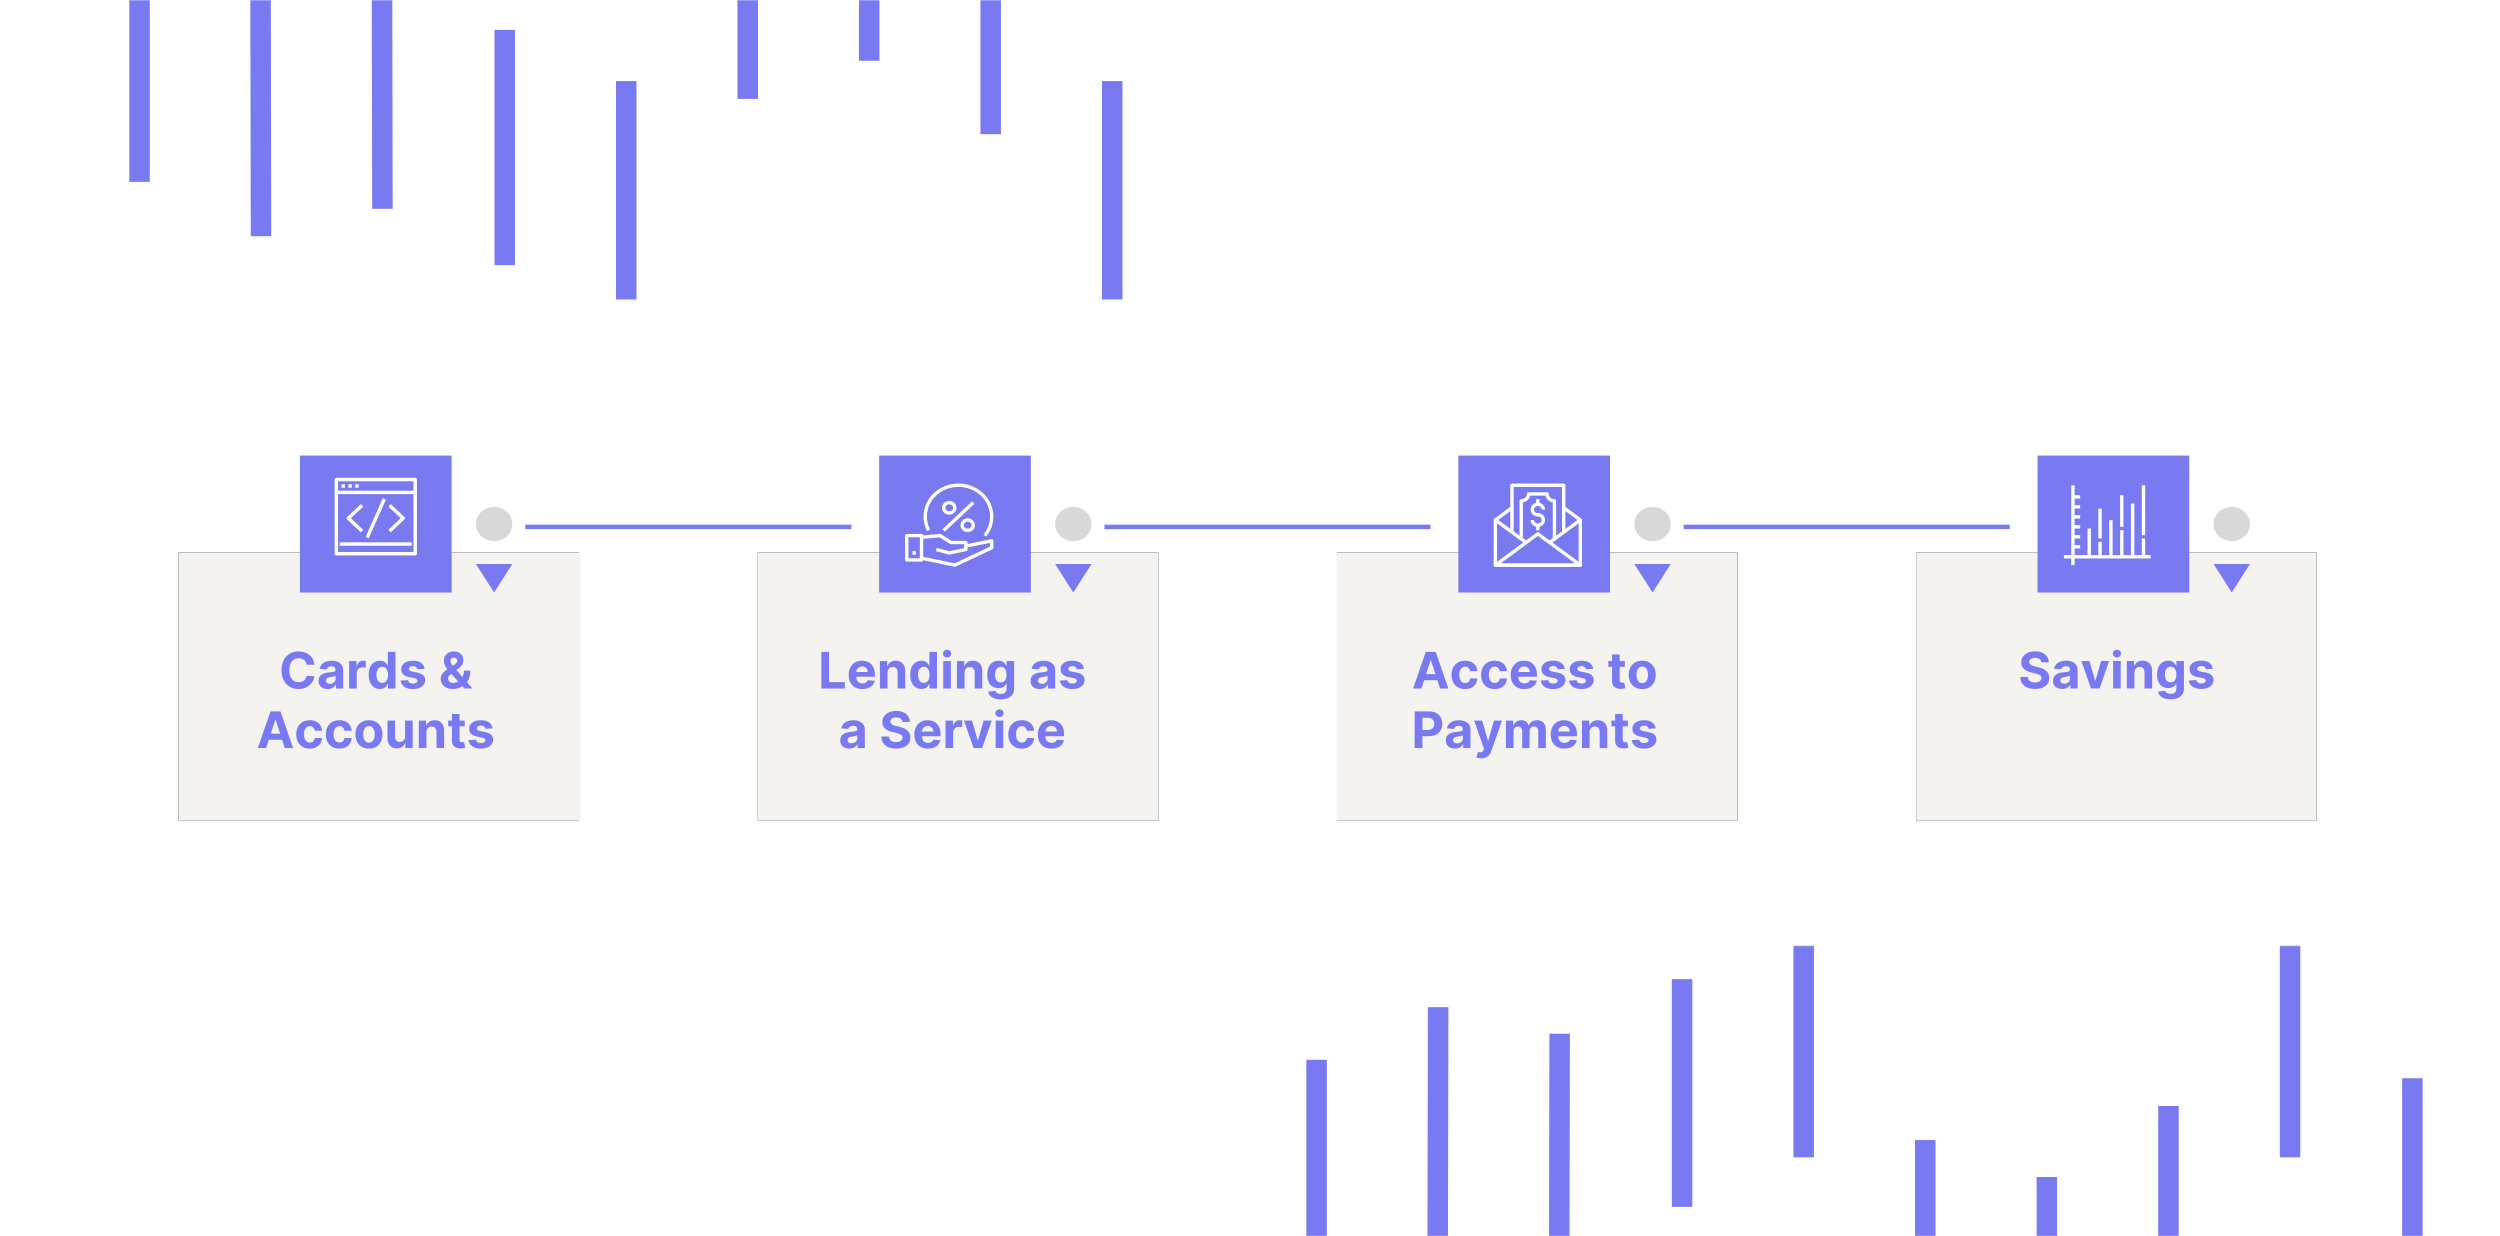 <svg xmlns="http://www.w3.org/2000/svg" xmlns:xlink="http://www.w3.org/1999/xlink" width="1092px" height="540px" viewBox="0 0 1092 540"><title>Comprehensive Suite of BaaS Products Graphic</title><defs><rect id="path-1" x="0" y="0" width="575.762" height="127"></rect><rect id="path-3" x="0" y="0" width="505.848" height="200.589"></rect><rect id="path-5" x="0" y="0" width="505.415" height="131"></rect><rect id="path-7" x="0" y="0" width="505.415" height="207.218"></rect><rect id="path-9" x="0" y="0" width="174.938" height="117.138"></rect><filter x="-14.6%" y="-16.6%" width="129.2%" height="143.5%" filterUnits="objectBoundingBox" id="filter-10"><feGaussianBlur stdDeviation="7.5"></feGaussianBlur></filter><rect id="path-11" x="0" y="0" width="174.938" height="117.138"></rect><filter x="-14.6%" y="-16.6%" width="129.2%" height="143.5%" filterUnits="objectBoundingBox" id="filter-12"><feGaussianBlur stdDeviation="7.5"></feGaussianBlur></filter><rect id="path-13" x="0" y="0" width="174.938" height="117.138"></rect><filter x="-14.6%" y="-16.6%" width="129.2%" height="143.5%" filterUnits="objectBoundingBox" id="filter-14"><feGaussianBlur stdDeviation="7.5"></feGaussianBlur></filter><rect id="path-15" x="0" y="0" width="174.938" height="117.138"></rect><filter x="-14.6%" y="-16.6%" width="129.2%" height="143.5%" filterUnits="objectBoundingBox" id="filter-16"><feGaussianBlur stdDeviation="7.5"></feGaussianBlur></filter></defs><g id="Page-1" stroke="none" stroke-width="1" fill="none" fill-rule="evenodd"><g id="Vodeno---Platform-Page----Tabs-Opened---20241007" transform="translate(-173, -1184)"><g id="Comprehensive-BaaS-and-Customer-centric-Banking-Platform-Sections" transform="translate(0, 781)"><g id="Comprehensive-Suite-of-BaaS-Products-Section" transform="translate(137, 117)"><g id="Comprehensive-Suite-of-BaaS-Products-Graphic" transform="translate(36, 286)"><g id="umage-01"><g id="Group-46"><rect id="Rectangle" x="0" y="0" width="1092" height="540"></rect></g><g id="Bitmap" transform="translate(516.238, 413)"><mask id="mask-2" fill="white"><use xlink:href="#path-1"></use></mask><use id="Mask" fill-opacity="0" fill="#FFFFFF" xlink:href="#path-1"></use><g mask="url(#mask-2)"><g transform="translate(45.239, 0)"><mask id="mask-4" fill="white"><use xlink:href="#path-3"></use></mask><use id="Mask" stroke="none" fill-opacity="0" fill="#D8D8D8" fill-rule="evenodd" xlink:href="#path-3"></use><g id="Group-19-Copy" stroke="none" stroke-width="1" fill="none" fill-rule="evenodd" mask="url(#mask-4)"><g transform="translate(-41.126, -56.819)" stroke="#7979F2" stroke-width="8.956"><line x1="1.609" y1="121.513" x2="1.609" y2="220.847" id="Stroke-4"></line><line x1="54.722" y1="106.727" x2="54.722" y2="206.061" id="Stroke-5"></line><line x1="107.834" y1="83.741" x2="107.627" y2="191.525" id="Stroke-6"></line><line x1="160.912" y1="95.345" x2="160.704" y2="203.129" id="Stroke-6-Copy"></line><line x1="214.381" y1="71.509" x2="214.381" y2="170.978" id="Stroke-9"></line><line x1="267.494" y1="50.003" x2="267.494" y2="149.337" id="Stroke-10"></line><line x1="320.606" y1="141.809" x2="320.606" y2="241.143" id="Stroke-11"></line><line x1="373.719" y1="157.939" x2="373.719" y2="257.408" id="Stroke-12"></line><line x1="426.831" y1="126.889" x2="426.831" y2="226.358" id="Stroke-14"></line><line x1="479.944" y1="50.003" x2="479.944" y2="149.337" id="Stroke-15"></line><line x1="533.378" y1="114.792" x2="533.378" y2="214.126" id="Stroke-16"></line></g></g></g></g></g><g id="Bitmap-Copy-3" transform="translate(254.872, 65.5) scale(1, -1) translate(-254.872, -65.5)translate(2.164, 0)"><mask id="mask-6" fill="white"><use xlink:href="#path-5"></use></mask><use id="Mask" fill-opacity="0" fill="#FFFFFF" xlink:href="#path-5"></use><g id="Bitmap" mask="url(#mask-6)"><g transform="translate(45.2, 0)"><mask id="mask-8" fill="white"><use xlink:href="#path-7"></use></mask><use id="Mask" stroke="none" fill-opacity="0" fill="#D8D8D8" fill-rule="evenodd" xlink:href="#path-7"></use><g id="Group-19-Copy" stroke="none" stroke-width="1" fill="none" fill-rule="evenodd" mask="url(#mask-8)"><g transform="translate(-41.091, -58.697)" stroke="#7979F2" stroke-width="8.956"><line x1="1.608" y1="125.528" x2="1.608" y2="228.145" id="Stroke-4"></line><line x1="54.675" y1="110.254" x2="54.675" y2="212.871" id="Stroke-5"></line><line x1="107.742" y1="86.509" x2="107.535" y2="197.855" id="Stroke-6"></line><line x1="160.774" y1="98.496" x2="160.567" y2="209.842" id="Stroke-6-Copy"></line><line x1="214.198" y1="73.873" x2="214.198" y2="176.629" id="Stroke-9"></line><line x1="267.265" y1="51.655" x2="267.265" y2="154.272" id="Stroke-10"></line><line x1="320.332" y1="146.496" x2="320.332" y2="249.113" id="Stroke-11"></line><line x1="373.399" y1="163.159" x2="373.399" y2="265.915" id="Stroke-12"></line><line x1="426.466" y1="131.083" x2="426.466" y2="233.839" id="Stroke-14"></line><line x1="479.533" y1="51.655" x2="479.533" y2="154.272" id="Stroke-15"></line><line x1="532.921" y1="118.586" x2="532.921" y2="221.202" id="Stroke-16"></line><line x1="585.989" y1="0" x2="585.989" y2="102.756" id="Stroke-17"></line></g></g></g></g></g></g><g id="Group-45" transform="translate(78, 199)"><g id="Group-44"><g id="Group-43"><line x1="152.408" y1="31.154" x2="292.888" y2="31.154" id="Line-10" stroke="#7979F2" stroke-width="1.956" stroke-linecap="square"></line><g id="Group-42"><g id="Group-40" transform="translate(0, 42.369)"><g id="Rectangle"><use fill="black" fill-opacity="1" filter="url(#filter-10)" xlink:href="#path-9"></use><use fill="#F4F3F0" fill-rule="evenodd" xlink:href="#path-9"></use></g><polygon id="Triangle" fill="#7979F2" transform="translate(137.829, 11.215) scale(1, -1) translate(-137.829, -11.215)" points="137.83 4.985 145.781 17.446 129.878 17.446"></polygon></g><rect id="Rectangle" fill="#7979F2" x="53.011" y="0" width="66.264" height="59.815"></rect></g><ellipse id="Oval" fill="#D8D8D8" cx="137.83" cy="29.908" rx="7.952" ry="7.477"></ellipse></g><g id="Group-43-Copy" transform="translate(253, 0)"><line x1="152.408" y1="31.154" x2="292.888" y2="31.154" id="Line-10" stroke="#7979F2" stroke-width="1.956" stroke-linecap="square"></line><g id="Group-42"><g id="Group-40" transform="translate(0, 42.369)"><g id="Rectangle"><use fill="black" fill-opacity="1" filter="url(#filter-12)" xlink:href="#path-11"></use><use fill="#F4F3F0" fill-rule="evenodd" xlink:href="#path-11"></use></g><polygon id="Triangle" fill="#7979F2" transform="translate(137.829, 11.215) scale(1, -1) translate(-137.829, -11.215)" points="137.83 4.985 145.781 17.446 129.878 17.446"></polygon></g><rect id="Rectangle" fill="#7979F2" x="53.011" y="0" width="66.264" height="59.815"></rect></g><ellipse id="Oval" fill="#D8D8D8" cx="137.83" cy="29.908" rx="7.952" ry="7.477"></ellipse></g><g id="Group-43-Copy-2" transform="translate(506, 0)"><line x1="152.408" y1="31.154" x2="292.888" y2="31.154" id="Line-10" stroke="#7979F2" stroke-width="1.956" stroke-linecap="square"></line><g id="Group-42"><g id="Group-40" transform="translate(0, 42.369)"><g id="Rectangle"><use fill="black" fill-opacity="1" filter="url(#filter-14)" xlink:href="#path-13"></use><use fill="#F4F3F0" fill-rule="evenodd" xlink:href="#path-13"></use></g><polygon id="Triangle" fill="#7979F2" transform="translate(137.829, 11.215) scale(1, -1) translate(-137.829, -11.215)" points="137.83 4.985 145.781 17.446 129.878 17.446"></polygon></g><rect id="Rectangle" fill="#7979F2" x="53.011" y="0" width="66.264" height="59.815"></rect></g><ellipse id="Oval" fill="#D8D8D8" cx="137.83" cy="29.908" rx="7.952" ry="7.477"></ellipse></g><g id="Group-43-Copy-3" transform="translate(759, 0)"><g id="Group-42"><g id="Group-40" transform="translate(0, 42.369)"><g id="Rectangle"><use fill="black" fill-opacity="1" filter="url(#filter-16)" xlink:href="#path-15"></use><use fill="#F4F3F0" fill-rule="evenodd" xlink:href="#path-15"></use></g><polygon id="Triangle" fill="#7979F2" transform="translate(137.829, 11.215) scale(1, -1) translate(-137.829, -11.215)" points="137.83 4.985 145.781 17.446 129.878 17.446"></polygon></g><rect id="Rectangle" fill="#7979F2" x="53.011" y="0" width="66.264" height="59.815"></rect></g><ellipse id="Oval" fill="#D8D8D8" cx="137.83" cy="29.908" rx="7.952" ry="7.477"></ellipse></g><g id="Cards-&amp;-Accounts" transform="translate(34.618, 85.528)" fill="#7979F2" fill-rule="nonzero"><path d="M24.739,5.822 L21.316,5.822 C21.254,5.379 21.126,4.985 20.933,4.638 C20.74,4.292 20.493,3.996 20.191,3.751 C19.888,3.506 19.541,3.319 19.147,3.189 C18.754,3.058 18.328,2.993 17.87,2.993 C17.041,2.993 16.32,3.198 15.705,3.607 C15.09,4.016 14.613,4.61 14.275,5.389 C13.936,6.168 13.767,7.112 13.767,8.222 C13.767,9.363 13.937,10.321 14.278,11.098 C14.62,11.874 15.098,12.46 15.713,12.856 C16.327,13.252 17.039,13.45 17.846,13.45 C18.299,13.45 18.72,13.39 19.108,13.27 C19.496,13.15 19.842,12.975 20.144,12.743 C20.446,12.511 20.697,12.228 20.898,11.895 C21.099,11.561 21.238,11.181 21.316,10.754 L24.739,10.769 C24.651,11.504 24.43,12.211 24.079,12.891 C23.727,13.571 23.256,14.178 22.664,14.712 C22.073,15.246 21.369,15.668 20.554,15.978 C19.739,16.288 18.818,16.443 17.791,16.443 C16.364,16.443 15.089,16.12 13.966,15.474 C12.843,14.828 11.957,13.893 11.309,12.668 C10.66,11.444 10.336,9.962 10.336,8.222 C10.336,6.476 10.664,4.991 11.32,3.767 C11.977,2.543 12.868,1.609 13.993,0.965 C15.119,0.322 16.385,0 17.791,0 C18.719,0 19.58,0.13 20.374,0.391 C21.169,0.651 21.874,1.03 22.488,1.528 C23.103,2.025 23.605,2.634 23.993,3.353 C24.381,4.072 24.63,4.895 24.739,5.822 Z" id="Path"></path><path d="M30.53,16.451 C29.764,16.451 29.082,16.317 28.483,16.049 C27.883,15.78 27.411,15.382 27.064,14.853 C26.718,14.324 26.544,13.664 26.544,12.872 C26.544,12.205 26.667,11.645 26.912,11.191 C27.157,10.738 27.49,10.373 27.912,10.097 C28.334,9.821 28.815,9.613 29.354,9.472 C29.893,9.331 30.46,9.232 31.054,9.175 C31.752,9.102 32.315,9.033 32.742,8.968 C33.169,8.903 33.479,8.805 33.672,8.675 C33.865,8.545 33.961,8.352 33.961,8.097 L33.961,8.05 C33.961,7.555 33.806,7.172 33.496,6.901 C33.186,6.63 32.747,6.494 32.179,6.494 C31.58,6.494 31.103,6.626 30.749,6.889 C30.395,7.152 30.16,7.482 30.046,7.878 L26.966,7.628 C27.123,6.898 27.43,6.267 27.889,5.732 C28.347,5.198 28.94,4.787 29.667,4.498 C30.393,4.209 31.236,4.064 32.195,4.064 C32.862,4.064 33.501,4.142 34.113,4.298 C34.726,4.455 35.27,4.697 35.747,5.025 C36.224,5.353 36.6,5.774 36.876,6.287 C37.152,6.801 37.29,7.414 37.29,8.128 L37.29,16.224 L34.133,16.224 L34.133,14.56 L34.039,14.56 C33.846,14.935 33.589,15.264 33.266,15.548 C32.943,15.832 32.554,16.054 32.101,16.213 C31.648,16.372 31.124,16.451 30.53,16.451 Z M31.484,14.153 C31.973,14.153 32.406,14.056 32.781,13.86 C33.156,13.665 33.451,13.401 33.664,13.067 C33.878,12.734 33.985,12.356 33.985,11.934 L33.985,10.66 C33.88,10.728 33.738,10.789 33.559,10.844 C33.379,10.898 33.177,10.948 32.953,10.992 C32.729,11.036 32.505,11.075 32.281,11.109 C32.057,11.143 31.854,11.173 31.671,11.199 C31.28,11.257 30.939,11.348 30.647,11.473 C30.356,11.598 30.129,11.766 29.968,11.977 C29.806,12.188 29.725,12.45 29.725,12.762 C29.725,13.216 29.891,13.561 30.222,13.798 C30.552,14.035 30.973,14.153 31.484,14.153 Z" id="Shape"></path><path d="M39.877,16.224 L39.877,4.22 L43.105,4.22 L43.105,6.315 L43.23,6.315 C43.449,5.57 43.816,5.006 44.332,4.623 C44.848,4.24 45.442,4.048 46.114,4.048 C46.281,4.048 46.46,4.059 46.653,4.08 C46.846,4.1 47.015,4.129 47.161,4.166 L47.161,7.12 C47.005,7.073 46.789,7.031 46.512,6.995 C46.236,6.958 45.984,6.94 45.754,6.94 C45.265,6.94 44.828,7.045 44.445,7.256 C44.062,7.467 43.76,7.761 43.539,8.136 C43.317,8.511 43.207,8.943 43.207,9.433 L43.207,16.224 L39.877,16.224 Z" id="Path"></path><path d="M53.296,16.42 C52.384,16.42 51.56,16.184 50.822,15.713 C50.085,15.241 49.502,14.545 49.072,13.626 C48.642,12.706 48.427,11.577 48.427,10.238 C48.427,8.862 48.649,7.718 49.091,6.803 C49.534,5.889 50.124,5.204 50.862,4.748 C51.599,4.292 52.408,4.064 53.288,4.064 C53.96,4.064 54.522,4.177 54.972,4.404 C55.423,4.631 55.788,4.912 56.066,5.248 C56.345,5.584 56.558,5.914 56.703,6.237 L56.805,6.237 L56.805,0.219 L60.127,0.219 L60.127,16.224 L56.844,16.224 L56.844,14.302 L56.703,14.302 C56.547,14.635 56.327,14.965 56.043,15.291 C55.759,15.616 55.392,15.886 54.941,16.099 C54.49,16.313 53.942,16.42 53.296,16.42 Z M54.351,13.77 C54.888,13.77 55.342,13.623 55.715,13.329 C56.087,13.035 56.374,12.622 56.574,12.09 C56.775,11.559 56.875,10.936 56.875,10.222 C56.875,9.509 56.776,8.889 56.578,8.362 C56.38,7.836 56.094,7.43 55.719,7.143 C55.344,6.857 54.888,6.713 54.351,6.713 C53.804,6.713 53.343,6.862 52.968,7.159 C52.593,7.456 52.309,7.867 52.116,8.394 C51.923,8.92 51.827,9.529 51.827,10.222 C51.827,10.92 51.924,11.537 52.12,12.071 C52.315,12.605 52.599,13.021 52.972,13.321 C53.344,13.621 53.804,13.77 54.351,13.77 Z" id="Shape"></path><path d="M72.842,7.643 L69.794,7.831 C69.742,7.57 69.63,7.335 69.458,7.124 C69.286,6.913 69.061,6.743 68.782,6.616 C68.503,6.488 68.171,6.424 67.785,6.424 C67.27,6.424 66.835,6.532 66.48,6.748 C66.126,6.965 65.949,7.253 65.949,7.612 C65.949,7.899 66.063,8.141 66.293,8.339 C66.522,8.537 66.915,8.696 67.473,8.816 L69.645,9.253 C70.813,9.493 71.683,9.878 72.256,10.41 C72.829,10.941 73.115,11.639 73.115,12.504 C73.115,13.291 72.885,13.981 72.424,14.575 C71.963,15.169 71.332,15.632 70.532,15.963 C69.733,16.293 68.812,16.459 67.77,16.459 C66.181,16.459 64.916,16.127 63.976,15.462 C63.035,14.798 62.484,13.893 62.323,12.747 L65.597,12.575 C65.696,13.059 65.936,13.428 66.316,13.681 C66.697,13.933 67.184,14.06 67.778,14.06 C68.361,14.06 68.831,13.946 69.188,13.72 C69.545,13.493 69.726,13.2 69.731,12.84 C69.726,12.538 69.599,12.289 69.348,12.094 C69.098,11.899 68.713,11.749 68.192,11.645 L66.113,11.23 C64.941,10.996 64.069,10.59 63.499,10.011 C62.928,9.433 62.643,8.696 62.643,7.8 C62.643,7.029 62.853,6.364 63.272,5.807 C63.692,5.249 64.283,4.819 65.046,4.517 C65.809,4.215 66.704,4.064 67.731,4.064 C69.247,4.064 70.441,4.384 71.314,5.025 C72.187,5.666 72.696,6.539 72.842,7.643 Z" id="Path"></path><path d="M85.229,16.459 C84.124,16.459 83.171,16.261 82.369,15.865 C81.566,15.469 80.95,14.931 80.52,14.251 C80.091,13.571 79.876,12.812 79.876,11.973 C79.876,11.348 80.001,10.793 80.251,10.308 C80.501,9.824 80.85,9.377 81.298,8.968 C81.746,8.559 82.267,8.151 82.861,7.745 L85.964,5.705 C86.365,5.45 86.659,5.18 86.847,4.896 C87.034,4.612 87.128,4.304 87.128,3.97 C87.128,3.652 87,3.358 86.745,3.087 C86.49,2.816 86.128,2.683 85.659,2.688 C85.346,2.688 85.075,2.757 84.846,2.896 C84.617,3.034 84.438,3.213 84.311,3.435 C84.183,3.656 84.119,3.902 84.119,4.173 C84.119,4.507 84.213,4.845 84.401,5.189 C84.588,5.533 84.838,5.897 85.151,6.28 C85.463,6.662 85.805,7.075 86.175,7.518 L93.763,16.224 L90.293,16.224 L83.963,9.175 C83.546,8.701 83.131,8.205 82.716,7.686 C82.302,7.168 81.957,6.616 81.681,6.029 C81.405,5.443 81.267,4.806 81.267,4.119 C81.267,3.342 81.448,2.644 81.81,2.024 C82.172,1.404 82.681,0.913 83.338,0.551 C83.994,0.189 84.76,0.008 85.635,0.008 C86.49,0.008 87.228,0.181 87.851,0.528 C88.474,0.874 88.953,1.332 89.289,1.903 C89.625,2.474 89.793,3.1 89.793,3.783 C89.793,4.538 89.607,5.222 89.234,5.834 C88.862,6.446 88.34,6.995 87.667,7.479 L84.401,9.832 C83.958,10.155 83.631,10.484 83.42,10.82 C83.209,11.156 83.103,11.478 83.103,11.785 C83.103,12.166 83.197,12.507 83.385,12.809 C83.572,13.111 83.838,13.35 84.182,13.524 C84.526,13.699 84.929,13.786 85.393,13.786 C85.956,13.786 86.512,13.657 87.062,13.399 C87.611,13.141 88.112,12.774 88.562,12.297 C89.013,11.821 89.374,11.254 89.645,10.597 C89.916,9.941 90.051,9.214 90.051,8.417 L92.81,8.417 C92.81,9.397 92.703,10.278 92.489,11.062 C92.276,11.847 91.979,12.529 91.598,13.11 C91.218,13.691 90.783,14.166 90.293,14.536 C90.137,14.635 89.986,14.729 89.84,14.818 C89.694,14.906 89.543,15 89.387,15.099 C88.793,15.578 88.13,15.925 87.398,16.138 C86.666,16.352 85.943,16.459 85.229,16.459 Z" id="Path"></path><path d="M3.626,42.224 L0,42.224 L5.525,26.219 L9.886,26.219 L15.404,42.224 L11.778,42.224 L7.768,29.876 L7.643,29.876 L3.626,42.224 Z M3.4,35.933 L11.965,35.933 L11.965,38.575 L3.4,38.575 L3.4,35.933 Z" id="Shape"></path><path d="M22.688,42.459 C21.458,42.459 20.402,42.197 19.519,41.673 C18.635,41.15 17.958,40.422 17.487,39.489 C17.015,38.556 16.779,37.483 16.779,36.269 C16.779,35.04 17.018,33.96 17.494,33.03 C17.971,32.1 18.65,31.373 19.53,30.849 C20.411,30.326 21.458,30.064 22.672,30.064 C23.719,30.064 24.636,30.254 25.423,30.634 C26.21,31.015 26.832,31.549 27.291,32.237 C27.749,32.924 28.002,33.732 28.049,34.659 L24.907,34.659 C24.819,34.06 24.585,33.577 24.208,33.21 C23.83,32.842 23.336,32.659 22.727,32.659 C22.211,32.659 21.762,32.798 21.379,33.077 C20.996,33.355 20.697,33.761 20.484,34.292 C20.27,34.823 20.163,35.467 20.163,36.222 C20.163,36.988 20.269,37.639 20.48,38.176 C20.691,38.713 20.989,39.122 21.375,39.403 C21.76,39.684 22.211,39.825 22.727,39.825 C23.107,39.825 23.45,39.747 23.754,39.591 C24.059,39.434 24.312,39.206 24.512,38.907 C24.713,38.607 24.845,38.246 24.907,37.824 L28.049,37.824 C27.997,38.741 27.748,39.548 27.303,40.243 C26.857,40.939 26.244,41.482 25.462,41.873 C24.681,42.264 23.756,42.459 22.688,42.459 Z" id="Path"></path><path d="M35.614,42.459 C34.384,42.459 33.328,42.197 32.445,41.673 C31.562,41.15 30.885,40.422 30.413,39.489 C29.941,38.556 29.706,37.483 29.706,36.269 C29.706,35.04 29.944,33.96 30.421,33.03 C30.898,32.1 31.576,31.373 32.457,30.849 C33.337,30.326 34.384,30.064 35.598,30.064 C36.646,30.064 37.563,30.254 38.349,30.634 C39.136,31.015 39.759,31.549 40.217,32.237 C40.676,32.924 40.928,33.732 40.975,34.659 L37.834,34.659 C37.745,34.06 37.512,33.577 37.134,33.21 C36.756,32.842 36.263,32.659 35.653,32.659 C35.137,32.659 34.688,32.798 34.305,33.077 C33.922,33.355 33.624,33.761 33.41,34.292 C33.197,34.823 33.09,35.467 33.09,36.222 C33.09,36.988 33.195,37.639 33.406,38.176 C33.617,38.713 33.916,39.122 34.301,39.403 C34.687,39.684 35.137,39.825 35.653,39.825 C36.033,39.825 36.376,39.747 36.681,39.591 C36.986,39.434 37.238,39.206 37.439,38.907 C37.639,38.607 37.771,38.246 37.834,37.824 L40.975,37.824 C40.923,38.741 40.674,39.548 40.229,40.243 C39.783,40.939 39.17,41.482 38.388,41.873 C37.607,42.264 36.682,42.459 35.614,42.459 Z" id="Path"></path><path d="M48.54,42.459 C47.326,42.459 46.278,42.2 45.395,41.681 C44.512,41.163 43.83,40.439 43.351,39.509 C42.872,38.579 42.632,37.499 42.632,36.269 C42.632,35.029 42.872,33.944 43.351,33.014 C43.83,32.084 44.512,31.36 45.395,30.842 C46.278,30.323 47.326,30.064 48.54,30.064 C49.754,30.064 50.803,30.323 51.686,30.842 C52.569,31.36 53.25,32.084 53.73,33.014 C54.209,33.944 54.449,35.029 54.449,36.269 C54.449,37.499 54.209,38.579 53.73,39.509 C53.25,40.439 52.569,41.163 51.686,41.681 C50.803,42.2 49.754,42.459 48.54,42.459 Z M48.556,39.88 C49.108,39.88 49.569,39.722 49.939,39.407 C50.309,39.092 50.589,38.661 50.779,38.114 C50.97,37.567 51.065,36.944 51.065,36.246 C51.065,35.548 50.97,34.925 50.779,34.378 C50.589,33.831 50.309,33.398 49.939,33.081 C49.569,32.763 49.108,32.604 48.556,32.604 C47.999,32.604 47.531,32.763 47.153,33.081 C46.775,33.398 46.492,33.831 46.301,34.378 C46.111,34.925 46.016,35.548 46.016,36.246 C46.016,36.944 46.111,37.567 46.301,38.114 C46.492,38.661 46.775,39.092 47.153,39.407 C47.531,39.722 47.999,39.88 48.556,39.88 Z" id="Shape"></path><path d="M64.319,37.113 L64.319,30.22 L67.649,30.22 L67.649,42.224 L64.452,42.224 L64.452,40.044 L64.327,40.044 C64.056,40.747 63.607,41.313 62.979,41.74 C62.351,42.167 61.587,42.381 60.685,42.381 C59.883,42.381 59.177,42.198 58.567,41.834 C57.958,41.469 57.482,40.951 57.141,40.278 C56.8,39.606 56.627,38.801 56.621,37.864 L56.621,30.22 L59.951,30.22 L59.951,37.27 C59.956,37.978 60.146,38.538 60.521,38.95 C60.896,39.361 61.399,39.567 62.03,39.567 C62.431,39.567 62.806,39.475 63.155,39.29 C63.504,39.105 63.787,38.83 64.003,38.465 C64.219,38.101 64.325,37.65 64.319,37.113 Z" id="Path"></path><path d="M73.635,35.284 L73.635,42.224 L70.306,42.224 L70.306,30.22 L73.479,30.22 L73.479,32.338 L73.62,32.338 C73.885,31.64 74.331,31.086 74.956,30.677 C75.581,30.268 76.339,30.064 77.23,30.064 C78.064,30.064 78.791,30.246 79.411,30.611 C80.031,30.976 80.513,31.495 80.856,32.17 C81.2,32.845 81.372,33.649 81.372,34.581 L81.372,42.224 L78.043,42.224 L78.043,35.175 C78.048,34.44 77.861,33.866 77.48,33.452 C77.1,33.038 76.576,32.831 75.909,32.831 C75.461,32.831 75.067,32.927 74.725,33.12 C74.384,33.312 74.118,33.593 73.928,33.96 C73.738,34.327 73.64,34.769 73.635,35.284 Z" id="Path"></path><path d="M90.375,30.22 L90.375,32.721 L83.146,32.721 L83.146,30.22 L90.375,30.22 Z M84.787,27.344 L88.117,27.344 L88.117,38.536 C88.117,38.843 88.164,39.081 88.257,39.251 C88.351,39.42 88.483,39.539 88.652,39.606 C88.821,39.674 89.018,39.708 89.242,39.708 C89.398,39.708 89.555,39.694 89.711,39.665 C89.867,39.636 89.987,39.614 90.071,39.599 L90.594,42.076 C90.427,42.128 90.193,42.189 89.891,42.26 C89.589,42.33 89.221,42.373 88.789,42.389 C87.987,42.42 87.284,42.313 86.683,42.068 C86.081,41.823 85.613,41.443 85.28,40.927 C84.946,40.411 84.782,39.76 84.787,38.973 L84.787,27.344 Z" id="Shape"></path><path d="M102.528,33.643 L99.48,33.831 C99.428,33.57 99.316,33.335 99.144,33.124 C98.972,32.913 98.747,32.743 98.468,32.616 C98.189,32.488 97.857,32.424 97.472,32.424 C96.956,32.424 96.521,32.532 96.166,32.748 C95.812,32.965 95.635,33.253 95.635,33.612 C95.635,33.899 95.75,34.141 95.979,34.339 C96.208,34.537 96.602,34.696 97.159,34.816 L99.332,35.253 C100.499,35.493 101.369,35.878 101.942,36.41 C102.515,36.941 102.802,37.639 102.802,38.504 C102.802,39.291 102.571,39.981 102.11,40.575 C101.649,41.169 101.018,41.632 100.219,41.963 C99.419,42.293 98.498,42.459 97.456,42.459 C95.867,42.459 94.602,42.127 93.662,41.462 C92.721,40.798 92.17,39.893 92.009,38.747 L95.283,38.575 C95.382,39.059 95.622,39.428 96.002,39.681 C96.383,39.933 96.87,40.06 97.464,40.06 C98.047,40.06 98.518,39.946 98.874,39.72 C99.231,39.493 99.412,39.2 99.418,38.84 C99.412,38.538 99.285,38.289 99.035,38.094 C98.785,37.899 98.399,37.749 97.878,37.645 L95.799,37.23 C94.627,36.996 93.755,36.59 93.185,36.011 C92.614,35.433 92.329,34.696 92.329,33.8 C92.329,33.029 92.539,32.364 92.958,31.807 C93.378,31.249 93.969,30.819 94.732,30.517 C95.496,30.215 96.39,30.064 97.417,30.064 C98.933,30.064 100.127,30.384 101,31.025 C101.873,31.666 102.382,32.539 102.528,33.643 Z" id="Path"></path></g><g id="Lending-as-a-Service" transform="translate(280.763, 84.832)" fill="#7979F2" fill-rule="nonzero"><polygon id="Path" points="0 16.92 0 0.914 3.384 0.914 3.384 14.13 10.246 14.13 10.246 16.92"></polygon><path d="M17.897,17.154 C16.662,17.154 15.601,16.903 14.712,16.4 C13.824,15.897 13.14,15.184 12.661,14.259 C12.181,13.334 11.942,12.239 11.942,10.973 C11.942,9.738 12.181,8.654 12.661,7.721 C13.14,6.789 13.816,6.062 14.689,5.541 C15.561,5.02 16.587,4.759 17.764,4.759 C18.556,4.759 19.295,4.886 19.98,5.139 C20.665,5.391 21.264,5.77 21.777,6.276 C22.29,6.781 22.69,7.415 22.977,8.179 C23.263,8.942 23.407,9.834 23.407,10.855 L23.407,11.77 L13.27,11.77 L13.27,9.707 L20.273,9.707 C20.273,9.227 20.169,8.803 19.96,8.433 C19.752,8.063 19.464,7.772 19.097,7.561 C18.729,7.35 18.303,7.245 17.819,7.245 C17.313,7.245 16.867,7.361 16.478,7.593 C16.09,7.824 15.787,8.134 15.568,8.523 C15.349,8.911 15.237,9.342 15.232,9.816 L15.232,11.778 C15.232,12.372 15.343,12.885 15.564,13.317 C15.785,13.75 16.099,14.083 16.506,14.318 C16.912,14.552 17.394,14.669 17.952,14.669 C18.322,14.669 18.66,14.617 18.968,14.513 C19.275,14.409 19.538,14.252 19.757,14.044 C19.976,13.836 20.142,13.58 20.257,13.278 L23.336,13.481 C23.18,14.221 22.861,14.866 22.379,15.416 C21.897,15.965 21.277,16.392 20.519,16.697 C19.761,17.002 18.887,17.154 17.897,17.154 Z" id="Path"></path><path d="M28.909,9.98 L28.909,16.92 L25.579,16.92 L25.579,4.916 L28.752,4.916 L28.752,7.034 L28.893,7.034 C29.159,6.336 29.604,5.782 30.229,5.373 C30.855,4.964 31.613,4.759 32.504,4.759 C33.337,4.759 34.064,4.942 34.684,5.307 C35.304,5.671 35.786,6.191 36.13,6.866 C36.474,7.54 36.646,8.344 36.646,9.277 L36.646,16.92 L33.316,16.92 L33.316,9.871 C33.322,9.136 33.134,8.562 32.754,8.147 C32.373,7.733 31.85,7.526 31.183,7.526 C30.735,7.526 30.34,7.622 29.999,7.815 C29.658,8.008 29.392,8.288 29.202,8.655 C29.011,9.023 28.914,9.464 28.909,9.98 Z" id="Path"></path><path d="M43.687,17.115 C42.775,17.115 41.951,16.88 41.214,16.408 C40.476,15.937 39.893,15.241 39.463,14.321 C39.033,13.402 38.818,12.273 38.818,10.934 C38.818,9.558 39.04,8.413 39.483,7.499 C39.925,6.584 40.515,5.899 41.253,5.443 C41.99,4.987 42.799,4.759 43.679,4.759 C44.351,4.759 44.913,4.873 45.364,5.099 C45.814,5.326 46.179,5.607 46.458,5.943 C46.736,6.28 46.949,6.609 47.095,6.932 L47.196,6.932 L47.196,0.914 L50.518,0.914 L50.518,16.92 L47.235,16.92 L47.235,14.997 L47.095,14.997 C46.938,15.331 46.718,15.66 46.434,15.986 C46.15,16.312 45.783,16.581 45.332,16.795 C44.882,17.009 44.333,17.115 43.687,17.115 Z M44.742,14.466 C45.279,14.466 45.733,14.319 46.106,14.024 C46.479,13.73 46.765,13.317 46.966,12.786 C47.166,12.254 47.267,11.632 47.267,10.918 C47.267,10.204 47.168,9.584 46.97,9.058 C46.772,8.532 46.485,8.125 46.11,7.839 C45.735,7.552 45.279,7.409 44.742,7.409 C44.195,7.409 43.734,7.557 43.359,7.854 C42.984,8.151 42.7,8.563 42.507,9.089 C42.314,9.615 42.218,10.225 42.218,10.918 C42.218,11.616 42.316,12.232 42.511,12.766 C42.706,13.3 42.99,13.717 43.363,14.017 C43.735,14.316 44.195,14.466 44.742,14.466 Z" id="Shape"></path><path d="M53.245,16.92 L53.245,4.916 L56.574,4.916 L56.574,16.92 L53.245,16.92 Z M54.918,3.368 C54.423,3.368 53.999,3.203 53.648,2.872 C53.296,2.541 53.12,2.144 53.12,1.68 C53.12,1.222 53.296,0.827 53.648,0.496 C53.999,0.165 54.423,0 54.918,0 C55.413,0 55.836,0.165 56.188,0.496 C56.539,0.827 56.715,1.222 56.715,1.68 C56.715,2.144 56.539,2.541 56.188,2.872 C55.836,3.203 55.413,3.368 54.918,3.368 Z" id="Shape"></path><path d="M62.561,9.98 L62.561,16.92 L59.232,16.92 L59.232,4.916 L62.405,4.916 L62.405,7.034 L62.545,7.034 C62.811,6.336 63.257,5.782 63.882,5.373 C64.507,4.964 65.265,4.759 66.156,4.759 C66.99,4.759 67.716,4.942 68.336,5.307 C68.956,5.671 69.438,6.191 69.782,6.866 C70.126,7.54 70.298,8.344 70.298,9.277 L70.298,16.92 L66.969,16.92 L66.969,9.871 C66.974,9.136 66.786,8.562 66.406,8.147 C66.026,7.733 65.502,7.526 64.835,7.526 C64.387,7.526 63.992,7.622 63.651,7.815 C63.31,8.008 63.044,8.288 62.854,8.655 C62.664,9.023 62.566,9.464 62.561,9.98 Z" id="Path"></path><path d="M78.324,21.672 C77.246,21.672 76.322,21.524 75.554,21.23 C74.785,20.936 74.174,20.536 73.721,20.03 C73.268,19.525 72.973,18.957 72.838,18.327 L75.917,17.913 C76.011,18.152 76.159,18.376 76.363,18.585 C76.566,18.793 76.835,18.961 77.172,19.089 C77.508,19.216 77.918,19.28 78.402,19.28 C79.127,19.28 79.725,19.104 80.196,18.753 C80.668,18.401 80.903,17.814 80.903,16.99 L80.903,14.794 L80.763,14.794 C80.617,15.128 80.398,15.443 80.106,15.74 C79.814,16.037 79.439,16.279 78.981,16.467 C78.522,16.654 77.975,16.748 77.34,16.748 C76.438,16.748 75.619,16.538 74.882,16.119 C74.144,15.7 73.558,15.056 73.123,14.189 C72.688,13.321 72.471,12.223 72.471,10.894 C72.471,9.535 72.692,8.399 73.135,7.487 C73.578,6.575 74.168,5.893 74.905,5.439 C75.642,4.986 76.451,4.759 77.332,4.759 C78.004,4.759 78.567,4.873 79.02,5.099 C79.473,5.326 79.839,5.607 80.118,5.943 C80.397,6.28 80.612,6.609 80.763,6.932 L80.888,6.932 L80.888,4.916 L84.194,4.916 L84.194,17.037 C84.194,18.058 83.943,18.913 83.443,19.601 C82.943,20.288 82.251,20.805 81.368,21.152 C80.485,21.498 79.471,21.672 78.324,21.672 Z M78.395,14.247 C78.931,14.247 79.386,14.113 79.758,13.845 C80.131,13.576 80.417,13.191 80.618,12.688 C80.819,12.185 80.919,11.582 80.919,10.879 C80.919,10.175 80.82,9.565 80.622,9.046 C80.424,8.528 80.137,8.125 79.762,7.839 C79.387,7.552 78.931,7.409 78.395,7.409 C77.848,7.409 77.386,7.556 77.011,7.85 C76.636,8.145 76.352,8.552 76.159,9.073 C75.967,9.595 75.87,10.196 75.87,10.879 C75.87,11.572 75.968,12.17 76.163,12.672 C76.359,13.175 76.643,13.563 77.015,13.837 C77.388,14.11 77.848,14.247 78.395,14.247 Z" id="Shape"></path><path d="M95.377,17.147 C94.611,17.147 93.929,17.012 93.33,16.744 C92.73,16.476 92.258,16.077 91.911,15.548 C91.565,15.02 91.391,14.359 91.391,13.567 C91.391,12.9 91.514,12.34 91.759,11.887 C92.004,11.434 92.337,11.069 92.759,10.793 C93.181,10.517 93.662,10.308 94.201,10.168 C94.74,10.027 95.307,9.928 95.901,9.871 C96.599,9.798 97.162,9.729 97.589,9.664 C98.016,9.598 98.326,9.501 98.519,9.37 C98.712,9.24 98.808,9.047 98.808,8.792 L98.808,8.745 C98.808,8.25 98.653,7.867 98.343,7.596 C98.033,7.325 97.594,7.19 97.026,7.19 C96.427,7.19 95.95,7.322 95.596,7.585 C95.242,7.848 95.007,8.177 94.893,8.573 L91.813,8.323 C91.97,7.594 92.277,6.962 92.736,6.428 C93.194,5.894 93.787,5.482 94.514,5.193 C95.24,4.904 96.083,4.759 97.042,4.759 C97.709,4.759 98.348,4.838 98.96,4.994 C99.573,5.15 100.117,5.393 100.594,5.721 C101.071,6.049 101.447,6.47 101.723,6.983 C101.999,7.496 102.137,8.11 102.137,8.823 L102.137,16.92 L98.98,16.92 L98.98,15.255 L98.886,15.255 C98.693,15.63 98.435,15.96 98.112,16.244 C97.789,16.528 97.401,16.749 96.948,16.908 C96.495,17.067 95.971,17.147 95.377,17.147 Z M96.331,14.849 C96.82,14.849 97.253,14.751 97.628,14.556 C98.003,14.36 98.297,14.096 98.511,13.763 C98.725,13.429 98.831,13.051 98.831,12.629 L98.831,11.356 C98.727,11.423 98.585,11.484 98.406,11.539 C98.226,11.594 98.024,11.643 97.8,11.688 C97.576,11.732 97.352,11.771 97.128,11.805 C96.904,11.839 96.701,11.869 96.518,11.895 C96.127,11.952 95.786,12.043 95.494,12.168 C95.203,12.293 94.976,12.461 94.814,12.672 C94.653,12.883 94.572,13.145 94.572,13.458 C94.572,13.911 94.738,14.256 95.068,14.493 C95.399,14.73 95.82,14.849 96.331,14.849 Z" id="Shape"></path><path d="M114.712,8.339 L111.664,8.526 C111.612,8.266 111.5,8.03 111.328,7.819 C111.156,7.608 110.931,7.439 110.652,7.311 C110.373,7.184 110.041,7.12 109.656,7.12 C109.14,7.12 108.705,7.228 108.35,7.444 C107.996,7.66 107.819,7.948 107.819,8.308 C107.819,8.594 107.934,8.836 108.163,9.034 C108.392,9.232 108.785,9.391 109.343,9.511 L111.516,9.949 C112.683,10.188 113.553,10.574 114.126,11.105 C114.699,11.637 114.986,12.335 114.986,13.2 C114.986,13.987 114.755,14.677 114.294,15.271 C113.833,15.865 113.202,16.327 112.403,16.658 C111.603,16.989 110.682,17.154 109.64,17.154 C108.051,17.154 106.786,16.822 105.846,16.158 C104.905,15.494 104.354,14.588 104.193,13.442 L107.467,13.27 C107.566,13.755 107.806,14.123 108.186,14.376 C108.567,14.629 109.054,14.755 109.648,14.755 C110.231,14.755 110.701,14.642 111.058,14.415 C111.415,14.189 111.596,13.895 111.602,13.536 C111.596,13.234 111.469,12.985 111.219,12.79 C110.969,12.594 110.583,12.444 110.062,12.34 L107.983,11.926 C106.811,11.692 105.939,11.285 105.369,10.707 C104.798,10.129 104.513,9.391 104.513,8.495 C104.513,7.724 104.723,7.06 105.142,6.502 C105.562,5.945 106.153,5.515 106.916,5.213 C107.68,4.911 108.574,4.759 109.601,4.759 C111.117,4.759 112.311,5.08 113.184,5.721 C114.057,6.362 114.566,7.234 114.712,8.339 Z" id="Path"></path><path d="M12.239,43.147 C11.473,43.147 10.79,43.012 10.191,42.744 C9.592,42.476 9.119,42.077 8.773,41.548 C8.426,41.02 8.253,40.359 8.253,39.567 C8.253,38.9 8.375,38.34 8.62,37.887 C8.865,37.434 9.199,37.069 9.621,36.793 C10.043,36.517 10.523,36.308 11.062,36.168 C11.602,36.027 12.168,35.928 12.762,35.871 C13.46,35.798 14.023,35.729 14.45,35.664 C14.878,35.598 15.188,35.501 15.38,35.37 C15.573,35.24 15.67,35.047 15.67,34.792 L15.67,34.745 C15.67,34.25 15.515,33.867 15.205,33.596 C14.895,33.325 14.456,33.19 13.888,33.19 C13.289,33.19 12.812,33.322 12.457,33.585 C12.103,33.848 11.869,34.177 11.754,34.573 L8.675,34.323 C8.831,33.594 9.139,32.962 9.597,32.428 C10.056,31.894 10.648,31.482 11.375,31.193 C12.102,30.904 12.945,30.759 13.903,30.759 C14.57,30.759 15.21,30.838 15.822,30.994 C16.434,31.15 16.979,31.393 17.455,31.721 C17.932,32.049 18.308,32.47 18.585,32.983 C18.861,33.496 18.999,34.11 18.999,34.823 L18.999,42.92 L15.841,42.92 L15.841,41.255 L15.748,41.255 C15.555,41.63 15.297,41.96 14.974,42.244 C14.651,42.528 14.263,42.749 13.81,42.908 C13.356,43.067 12.833,43.147 12.239,43.147 Z M13.192,40.849 C13.682,40.849 14.114,40.751 14.489,40.556 C14.865,40.36 15.159,40.096 15.373,39.763 C15.586,39.429 15.693,39.051 15.693,38.629 L15.693,37.356 C15.589,37.423 15.447,37.484 15.267,37.539 C15.087,37.594 14.885,37.643 14.661,37.688 C14.437,37.732 14.213,37.771 13.989,37.805 C13.765,37.839 13.562,37.869 13.38,37.895 C12.989,37.952 12.648,38.043 12.356,38.168 C12.064,38.293 11.837,38.461 11.676,38.672 C11.514,38.883 11.434,39.145 11.434,39.458 C11.434,39.911 11.599,40.256 11.93,40.493 C12.261,40.73 12.682,40.849 13.192,40.849 Z" id="Shape"></path><path d="M35.434,31.518 C35.372,30.887 35.103,30.397 34.629,30.048 C34.155,29.699 33.512,29.525 32.699,29.525 C32.147,29.525 31.68,29.602 31.3,29.755 C30.92,29.909 30.629,30.121 30.429,30.392 C30.228,30.663 30.128,30.97 30.128,31.314 C30.117,31.601 30.179,31.851 30.311,32.065 C30.444,32.278 30.628,32.462 30.862,32.616 C31.097,32.769 31.368,32.902 31.675,33.014 C31.983,33.126 32.311,33.221 32.66,33.299 L34.098,33.643 C34.796,33.8 35.437,34.008 36.02,34.269 C36.604,34.529 37.109,34.849 37.537,35.23 C37.964,35.61 38.296,36.058 38.533,36.574 C38.77,37.09 38.891,37.681 38.896,38.348 C38.891,39.328 38.642,40.176 38.15,40.892 C37.658,41.608 36.949,42.163 36.024,42.557 C35.1,42.95 33.986,43.147 32.683,43.147 C31.391,43.147 30.267,42.949 29.311,42.553 C28.355,42.157 27.61,41.569 27.076,40.79 C26.542,40.011 26.262,39.046 26.236,37.895 L29.51,37.895 C29.547,38.431 29.702,38.878 29.975,39.235 C30.249,39.592 30.616,39.86 31.077,40.04 C31.538,40.22 32.061,40.31 32.644,40.31 C33.217,40.31 33.716,40.226 34.141,40.06 C34.565,39.893 34.895,39.661 35.129,39.364 C35.364,39.067 35.481,38.726 35.481,38.34 C35.481,37.981 35.376,37.679 35.165,37.434 C34.954,37.189 34.646,36.98 34.242,36.808 C33.839,36.637 33.345,36.48 32.761,36.34 L31.019,35.902 C29.669,35.574 28.604,35.06 27.822,34.362 C27.041,33.664 26.653,32.724 26.658,31.541 C26.653,30.572 26.912,29.725 27.435,29.001 C27.959,28.277 28.679,27.712 29.596,27.305 C30.513,26.899 31.555,26.696 32.722,26.696 C33.91,26.696 34.948,26.899 35.837,27.305 C36.725,27.712 37.417,28.277 37.912,29.001 C38.407,29.725 38.662,30.564 38.678,31.518 L35.434,31.518 Z" id="Path"></path><path d="M46.571,43.154 C45.336,43.154 44.275,42.903 43.386,42.4 C42.498,41.897 41.814,41.184 41.335,40.259 C40.855,39.334 40.616,38.239 40.616,36.973 C40.616,35.738 40.855,34.654 41.335,33.721 C41.814,32.789 42.49,32.062 43.363,31.541 C44.236,31.02 45.261,30.759 46.438,30.759 C47.23,30.759 47.969,30.886 48.654,31.139 C49.339,31.391 49.938,31.77 50.451,32.276 C50.964,32.781 51.364,33.415 51.651,34.179 C51.937,34.942 52.081,35.834 52.081,36.855 L52.081,37.77 L41.944,37.77 L41.944,35.707 L48.947,35.707 C48.947,35.227 48.843,34.803 48.634,34.433 C48.426,34.063 48.138,33.772 47.771,33.561 C47.403,33.35 46.977,33.245 46.493,33.245 C45.987,33.245 45.541,33.361 45.153,33.593 C44.764,33.824 44.461,34.134 44.242,34.523 C44.023,34.911 43.911,35.342 43.906,35.816 L43.906,37.778 C43.906,38.372 44.017,38.885 44.238,39.317 C44.46,39.75 44.773,40.083 45.18,40.318 C45.586,40.552 46.068,40.669 46.626,40.669 C46.996,40.669 47.334,40.617 47.642,40.513 C47.949,40.409 48.212,40.252 48.431,40.044 C48.65,39.836 48.817,39.58 48.931,39.278 L52.01,39.481 C51.854,40.221 51.535,40.866 51.053,41.416 C50.571,41.965 49.951,42.392 49.193,42.697 C48.435,43.002 47.561,43.154 46.571,43.154 Z" id="Path"></path><path d="M54.253,42.92 L54.253,30.916 L57.481,30.916 L57.481,33.01 L57.606,33.01 C57.825,32.265 58.192,31.701 58.708,31.318 C59.224,30.935 59.818,30.744 60.49,30.744 C60.657,30.744 60.836,30.754 61.029,30.775 C61.222,30.796 61.391,30.825 61.537,30.861 L61.537,33.815 C61.381,33.768 61.165,33.727 60.888,33.69 C60.612,33.654 60.36,33.635 60.13,33.635 C59.641,33.635 59.204,33.741 58.821,33.952 C58.438,34.163 58.136,34.456 57.915,34.831 C57.693,35.206 57.583,35.639 57.583,36.129 L57.583,42.92 L54.253,42.92 Z" id="Path"></path><polygon id="Path" points="74.44 30.916 70.243 42.92 66.492 42.92 62.295 30.916 65.812 30.916 68.305 39.505 68.43 39.505 70.915 30.916"></polygon><path d="M76.144,42.92 L76.144,30.916 L79.473,30.916 L79.473,42.92 L76.144,42.92 Z M77.816,29.368 C77.321,29.368 76.898,29.203 76.546,28.872 C76.195,28.541 76.019,28.144 76.019,27.68 C76.019,27.222 76.195,26.827 76.546,26.496 C76.898,26.165 77.321,26 77.816,26 C78.311,26 78.735,26.165 79.086,26.496 C79.438,26.827 79.614,27.222 79.614,27.68 C79.614,28.144 79.438,28.541 79.086,28.872 C78.735,29.203 78.311,29.368 77.816,29.368 Z" id="Shape"></path><path d="M87.554,43.154 C86.324,43.154 85.268,42.893 84.385,42.369 C83.502,41.845 82.825,41.117 82.353,40.185 C81.882,39.252 81.646,38.179 81.646,36.965 C81.646,35.735 81.884,34.655 82.361,33.725 C82.838,32.795 83.516,32.069 84.397,31.545 C85.277,31.021 86.324,30.759 87.538,30.759 C88.586,30.759 89.503,30.95 90.289,31.33 C91.076,31.71 91.699,32.244 92.157,32.932 C92.616,33.62 92.868,34.427 92.915,35.355 L89.774,35.355 C89.685,34.756 89.452,34.272 89.074,33.905 C88.696,33.538 88.203,33.354 87.593,33.354 C87.077,33.354 86.628,33.494 86.245,33.772 C85.862,34.051 85.564,34.456 85.35,34.988 C85.137,35.519 85.03,36.162 85.03,36.918 C85.03,37.684 85.135,38.335 85.346,38.872 C85.557,39.408 85.856,39.817 86.241,40.099 C86.627,40.38 87.077,40.521 87.593,40.521 C87.973,40.521 88.316,40.443 88.621,40.286 C88.926,40.13 89.178,39.902 89.379,39.602 C89.58,39.303 89.711,38.942 89.774,38.52 L92.915,38.52 C92.863,39.437 92.614,40.243 92.169,40.939 C91.723,41.634 91.11,42.178 90.328,42.568 C89.547,42.959 88.622,43.154 87.554,43.154 Z" id="Path"></path><path d="M100.527,43.154 C99.293,43.154 98.231,42.903 97.343,42.4 C96.454,41.897 95.77,41.184 95.291,40.259 C94.812,39.334 94.572,38.239 94.572,36.973 C94.572,35.738 94.812,34.654 95.291,33.721 C95.77,32.789 96.447,32.062 97.319,31.541 C98.192,31.02 99.217,30.759 100.395,30.759 C101.186,30.759 101.925,30.886 102.61,31.139 C103.295,31.391 103.894,31.77 104.408,32.276 C104.921,32.781 105.321,33.415 105.607,34.179 C105.894,34.942 106.037,35.834 106.037,36.855 L106.037,37.77 L95.901,37.77 L95.901,35.707 L102.903,35.707 C102.903,35.227 102.799,34.803 102.591,34.433 C102.382,34.063 102.094,33.772 101.727,33.561 C101.36,33.35 100.934,33.245 100.449,33.245 C99.944,33.245 99.497,33.361 99.109,33.593 C98.721,33.824 98.417,34.134 98.198,34.523 C97.98,34.911 97.868,35.342 97.862,35.816 L97.862,37.778 C97.862,38.372 97.973,38.885 98.195,39.317 C98.416,39.75 98.73,40.083 99.136,40.318 C99.543,40.552 100.025,40.669 100.582,40.669 C100.952,40.669 101.291,40.617 101.598,40.513 C101.905,40.409 102.169,40.252 102.387,40.044 C102.606,39.836 102.773,39.58 102.888,39.278 L105.967,39.481 C105.81,40.221 105.491,40.866 105.009,41.416 C104.527,41.965 103.907,42.392 103.149,42.697 C102.391,43.002 101.517,43.154 100.527,43.154 Z" id="Path"></path></g><g id="Access-to-Payments" transform="translate(539.251, 85.746)" fill="#7979F2" fill-rule="nonzero"><path d="M3.626,16.006 L0,16.006 L5.525,0 L9.886,0 L15.404,16.006 L11.778,16.006 L7.768,3.658 L7.643,3.658 L3.626,16.006 Z M3.4,9.714 L11.965,9.714 L11.965,12.356 L3.4,12.356 L3.4,9.714 Z" id="Shape"></path><path d="M22.688,16.24 C21.458,16.24 20.402,15.978 19.519,15.455 C18.635,14.931 17.958,14.203 17.487,13.27 C17.015,12.338 16.779,11.264 16.779,10.05 C16.779,8.821 17.018,7.741 17.494,6.811 C17.971,5.881 18.65,5.154 19.53,4.631 C20.411,4.107 21.458,3.845 22.672,3.845 C23.719,3.845 24.636,4.035 25.423,4.416 C26.21,4.796 26.832,5.33 27.291,6.018 C27.749,6.705 28.002,7.513 28.049,8.44 L24.907,8.44 C24.819,7.841 24.585,7.358 24.208,6.991 C23.83,6.623 23.336,6.44 22.727,6.44 C22.211,6.44 21.762,6.579 21.379,6.858 C20.996,7.137 20.697,7.542 20.484,8.073 C20.27,8.605 20.163,9.248 20.163,10.004 C20.163,10.769 20.269,11.421 20.48,11.957 C20.691,12.494 20.989,12.903 21.375,13.184 C21.76,13.466 22.211,13.606 22.727,13.606 C23.107,13.606 23.45,13.528 23.754,13.372 C24.059,13.216 24.312,12.988 24.512,12.688 C24.713,12.388 24.845,12.028 24.907,11.606 L28.049,11.606 C27.997,12.523 27.748,13.329 27.303,14.024 C26.857,14.72 26.244,15.263 25.462,15.654 C24.681,16.045 23.756,16.24 22.688,16.24 Z" id="Path"></path><path d="M35.614,16.24 C34.384,16.24 33.328,15.978 32.445,15.455 C31.562,14.931 30.885,14.203 30.413,13.27 C29.941,12.338 29.706,11.264 29.706,10.05 C29.706,8.821 29.944,7.741 30.421,6.811 C30.898,5.881 31.576,5.154 32.457,4.631 C33.337,4.107 34.384,3.845 35.598,3.845 C36.646,3.845 37.563,4.035 38.349,4.416 C39.136,4.796 39.759,5.33 40.217,6.018 C40.676,6.705 40.928,7.513 40.975,8.44 L37.834,8.44 C37.745,7.841 37.512,7.358 37.134,6.991 C36.756,6.623 36.263,6.44 35.653,6.44 C35.137,6.44 34.688,6.579 34.305,6.858 C33.922,7.137 33.624,7.542 33.41,8.073 C33.197,8.605 33.09,9.248 33.09,10.004 C33.09,10.769 33.195,11.421 33.406,11.957 C33.617,12.494 33.916,12.903 34.301,13.184 C34.687,13.466 35.137,13.606 35.653,13.606 C36.033,13.606 36.376,13.528 36.681,13.372 C36.986,13.216 37.238,12.988 37.439,12.688 C37.639,12.388 37.771,12.028 37.834,11.606 L40.975,11.606 C40.923,12.523 40.674,13.329 40.229,14.024 C39.783,14.72 39.17,15.263 38.388,15.654 C37.607,16.045 36.682,16.24 35.614,16.24 Z" id="Path"></path><path d="M48.587,16.24 C47.353,16.24 46.291,15.989 45.403,15.486 C44.514,14.983 43.83,14.269 43.351,13.345 C42.872,12.42 42.632,11.324 42.632,10.058 C42.632,8.823 42.872,7.74 43.351,6.807 C43.83,5.874 44.506,5.148 45.379,4.627 C46.252,4.106 47.277,3.845 48.454,3.845 C49.246,3.845 49.985,3.971 50.67,4.224 C51.355,4.477 51.954,4.856 52.468,5.361 C52.981,5.867 53.381,6.501 53.667,7.264 C53.954,8.028 54.097,8.92 54.097,9.941 L54.097,10.855 L43.961,10.855 L43.961,8.792 L50.963,8.792 C50.963,8.313 50.859,7.888 50.651,7.518 C50.442,7.148 50.154,6.858 49.787,6.647 C49.42,6.436 48.994,6.33 48.509,6.33 C48.004,6.33 47.557,6.446 47.169,6.678 C46.781,6.91 46.477,7.22 46.258,7.608 C46.04,7.996 45.928,8.427 45.922,8.902 L45.922,10.863 C45.922,11.457 46.033,11.97 46.254,12.403 C46.476,12.835 46.79,13.169 47.196,13.403 C47.603,13.638 48.085,13.755 48.642,13.755 C49.012,13.755 49.351,13.703 49.658,13.599 C49.965,13.494 50.229,13.338 50.447,13.13 C50.666,12.921 50.833,12.666 50.948,12.364 L54.027,12.567 C53.87,13.307 53.551,13.951 53.069,14.501 C52.587,15.051 51.967,15.478 51.209,15.783 C50.451,16.088 49.577,16.24 48.587,16.24 Z" id="Path"></path><path d="M66.258,7.424 L63.21,7.612 C63.158,7.352 63.045,7.116 62.874,6.905 C62.702,6.694 62.476,6.524 62.198,6.397 C61.919,6.269 61.587,6.205 61.201,6.205 C60.685,6.205 60.25,6.313 59.896,6.53 C59.542,6.746 59.365,7.034 59.365,7.393 C59.365,7.68 59.479,7.922 59.708,8.12 C59.938,8.318 60.331,8.477 60.888,8.597 L63.061,9.034 C64.228,9.274 65.098,9.66 65.671,10.191 C66.245,10.723 66.531,11.421 66.531,12.286 C66.531,13.072 66.301,13.763 65.839,14.357 C65.378,14.951 64.748,15.413 63.948,15.744 C63.148,16.075 62.228,16.24 61.185,16.24 C59.596,16.24 58.332,15.908 57.391,15.244 C56.451,14.579 55.9,13.674 55.738,12.528 L59.013,12.356 C59.112,12.84 59.351,13.209 59.732,13.462 C60.112,13.714 60.599,13.841 61.193,13.841 C61.777,13.841 62.247,13.727 62.604,13.501 C62.961,13.274 63.142,12.981 63.147,12.622 C63.142,12.319 63.014,12.071 62.764,11.875 C62.514,11.68 62.129,11.53 61.607,11.426 L59.529,11.012 C58.356,10.777 57.485,10.371 56.914,9.792 C56.344,9.214 56.059,8.477 56.059,7.581 C56.059,6.81 56.268,6.145 56.688,5.588 C57.107,5.03 57.699,4.601 58.462,4.298 C59.225,3.996 60.12,3.845 61.146,3.845 C62.663,3.845 63.857,4.166 64.73,4.806 C65.602,5.447 66.112,6.32 66.258,7.424 Z" id="Path"></path><path d="M78.621,7.424 L75.573,7.612 C75.521,7.352 75.409,7.116 75.237,6.905 C75.065,6.694 74.84,6.524 74.561,6.397 C74.283,6.269 73.95,6.205 73.565,6.205 C73.049,6.205 72.614,6.313 72.26,6.53 C71.905,6.746 71.728,7.034 71.728,7.393 C71.728,7.68 71.843,7.922 72.072,8.12 C72.301,8.318 72.695,8.477 73.252,8.597 L75.425,9.034 C76.592,9.274 77.462,9.66 78.035,10.191 C78.608,10.723 78.895,11.421 78.895,12.286 C78.895,13.072 78.664,13.763 78.203,14.357 C77.742,14.951 77.112,15.413 76.312,15.744 C75.512,16.075 74.591,16.24 73.549,16.24 C71.96,16.24 70.695,15.908 69.755,15.244 C68.814,14.579 68.263,13.674 68.102,12.528 L71.377,12.356 C71.476,12.84 71.715,13.209 72.096,13.462 C72.476,13.714 72.963,13.841 73.557,13.841 C74.141,13.841 74.611,13.727 74.968,13.501 C75.325,13.274 75.506,12.981 75.511,12.622 C75.506,12.319 75.378,12.071 75.128,11.875 C74.878,11.68 74.492,11.53 73.971,11.426 L71.892,11.012 C70.72,10.777 69.849,10.371 69.278,9.792 C68.708,9.214 68.422,8.477 68.422,7.581 C68.422,6.81 68.632,6.145 69.052,5.588 C69.471,5.03 70.062,4.601 70.826,4.298 C71.589,3.996 72.484,3.845 73.51,3.845 C75.026,3.845 76.221,4.166 77.093,4.806 C77.966,5.447 78.475,6.32 78.621,7.424 Z" id="Path"></path><path d="M92.485,4.001 L92.485,6.502 L85.256,6.502 L85.256,4.001 L92.485,4.001 Z M86.898,1.125 L90.227,1.125 L90.227,12.317 C90.227,12.624 90.274,12.863 90.368,13.032 C90.461,13.201 90.593,13.32 90.762,13.387 C90.932,13.455 91.128,13.489 91.352,13.489 C91.509,13.489 91.665,13.475 91.821,13.446 C91.977,13.417 92.097,13.395 92.181,13.38 L92.704,15.857 C92.538,15.909 92.303,15.97 92.001,16.041 C91.699,16.111 91.331,16.154 90.899,16.17 C90.097,16.201 89.395,16.094 88.793,15.849 C88.191,15.604 87.723,15.224 87.39,14.708 C87.057,14.192 86.892,13.541 86.898,12.754 L86.898,1.125 Z" id="Shape"></path><path d="M100.074,16.24 C98.86,16.24 97.812,15.981 96.928,15.462 C96.045,14.944 95.364,14.22 94.885,13.29 C94.405,12.36 94.166,11.28 94.166,10.05 C94.166,8.81 94.405,7.725 94.885,6.795 C95.364,5.865 96.045,5.141 96.928,4.623 C97.812,4.104 98.86,3.845 100.074,3.845 C101.288,3.845 102.337,4.104 103.22,4.623 C104.103,5.141 104.784,5.865 105.263,6.795 C105.743,7.725 105.982,8.81 105.982,10.05 C105.982,11.28 105.743,12.36 105.263,13.29 C104.784,14.22 104.103,14.944 103.22,15.462 C102.337,15.981 101.288,16.24 100.074,16.24 Z M100.09,13.661 C100.642,13.661 101.103,13.503 101.473,13.188 C101.843,12.873 102.123,12.442 102.313,11.895 C102.503,11.348 102.598,10.725 102.598,10.027 C102.598,9.329 102.503,8.706 102.313,8.159 C102.123,7.612 101.843,7.18 101.473,6.862 C101.103,6.544 100.642,6.385 100.09,6.385 C99.532,6.385 99.065,6.544 98.687,6.862 C98.309,7.18 98.025,7.612 97.835,8.159 C97.645,8.706 97.55,9.329 97.55,10.027 C97.55,10.725 97.645,11.348 97.835,11.895 C98.025,12.442 98.309,12.873 98.687,13.188 C99.065,13.503 99.532,13.661 100.09,13.661 Z" id="Shape"></path><path d="M0.672,42.006 L0.672,26 L6.987,26 C8.201,26 9.235,26.231 10.089,26.692 C10.944,27.153 11.597,27.791 12.047,28.606 C12.498,29.422 12.723,30.361 12.723,31.424 C12.723,32.487 12.494,33.424 12.035,34.237 C11.577,35.05 10.914,35.683 10.046,36.136 C9.179,36.59 8.13,36.816 6.901,36.816 L2.876,36.816 L2.876,34.104 L6.354,34.104 C7.005,34.104 7.543,33.991 7.968,33.764 C8.392,33.538 8.71,33.223 8.921,32.819 C9.132,32.415 9.238,31.95 9.238,31.424 C9.238,30.892 9.132,30.427 8.921,30.029 C8.71,29.63 8.391,29.32 7.964,29.099 C7.536,28.877 6.995,28.767 6.338,28.767 L4.056,28.767 L4.056,42.006 L0.672,42.006 Z" id="Path"></path><path d="M18.288,42.232 C17.522,42.232 16.839,42.098 16.24,41.83 C15.641,41.561 15.168,41.163 14.822,40.634 C14.475,40.105 14.302,39.445 14.302,38.653 C14.302,37.986 14.424,37.426 14.669,36.973 C14.914,36.519 15.248,36.155 15.67,35.878 C16.092,35.602 16.572,35.394 17.111,35.253 C17.651,35.113 18.217,35.014 18.811,34.956 C19.509,34.883 20.072,34.814 20.499,34.749 C20.927,34.684 21.237,34.586 21.429,34.456 C21.622,34.326 21.719,34.133 21.719,33.878 L21.719,33.831 C21.719,33.336 21.564,32.953 21.254,32.682 C20.944,32.411 20.505,32.276 19.937,32.276 C19.337,32.276 18.861,32.407 18.506,32.67 C18.152,32.933 17.918,33.263 17.803,33.659 L14.724,33.409 C14.88,32.679 15.188,32.048 15.646,31.514 C16.105,30.98 16.697,30.568 17.424,30.279 C18.151,29.99 18.994,29.845 19.952,29.845 C20.619,29.845 21.259,29.923 21.871,30.08 C22.483,30.236 23.028,30.478 23.504,30.806 C23.981,31.135 24.357,31.555 24.634,32.069 C24.91,32.582 25.048,33.195 25.048,33.909 L25.048,42.006 L21.89,42.006 L21.89,40.341 L21.797,40.341 C21.604,40.716 21.346,41.046 21.023,41.33 C20.7,41.614 20.312,41.835 19.859,41.994 C19.405,42.153 18.882,42.232 18.288,42.232 Z M19.241,39.935 C19.731,39.935 20.163,39.837 20.538,39.641 C20.914,39.446 21.208,39.182 21.422,38.848 C21.635,38.515 21.742,38.137 21.742,37.715 L21.742,36.441 C21.638,36.509 21.496,36.57 21.316,36.625 C21.136,36.68 20.934,36.729 20.71,36.773 C20.486,36.818 20.262,36.857 20.038,36.891 C19.814,36.924 19.611,36.954 19.429,36.98 C19.038,37.038 18.697,37.129 18.405,37.254 C18.113,37.379 17.886,37.547 17.725,37.758 C17.563,37.969 17.483,38.231 17.483,38.543 C17.483,38.997 17.648,39.342 17.979,39.579 C18.31,39.816 18.731,39.935 19.241,39.935 Z" id="Shape"></path><path d="M29.69,46.507 C29.268,46.507 28.873,46.475 28.506,46.409 C28.139,46.344 27.835,46.262 27.596,46.163 L28.346,43.678 C28.737,43.798 29.09,43.863 29.405,43.873 C29.72,43.884 29.994,43.811 30.225,43.655 C30.457,43.498 30.646,43.233 30.792,42.857 L30.987,42.349 L26.681,30.001 L30.182,30.001 L32.668,38.817 L32.793,38.817 L35.301,30.001 L38.826,30.001 L34.16,43.303 C33.936,43.949 33.633,44.513 33.25,44.995 C32.867,45.477 32.384,45.849 31.8,46.113 C31.217,46.376 30.513,46.507 29.69,46.507 Z" id="Path"></path><path d="M40.53,42.006 L40.53,30.001 L43.703,30.001 L43.703,32.119 L43.843,32.119 C44.094,31.416 44.51,30.861 45.094,30.455 C45.677,30.048 46.376,29.845 47.188,29.845 C48.012,29.845 48.712,30.05 49.291,30.459 C49.869,30.868 50.255,31.421 50.447,32.119 L50.572,32.119 C50.817,31.432 51.261,30.881 51.905,30.466 C52.548,30.052 53.31,29.845 54.191,29.845 C55.311,29.845 56.221,30.201 56.922,30.912 C57.623,31.623 57.973,32.63 57.973,33.932 L57.973,42.006 L54.652,42.006 L54.652,34.589 C54.652,33.922 54.475,33.422 54.12,33.088 C53.766,32.755 53.323,32.588 52.792,32.588 C52.188,32.588 51.716,32.78 51.377,33.163 C51.039,33.546 50.869,34.05 50.869,34.675 L50.869,42.006 L47.642,42.006 L47.642,34.519 C47.642,33.93 47.474,33.461 47.138,33.112 C46.802,32.763 46.36,32.588 45.813,32.588 C45.443,32.588 45.111,32.681 44.816,32.866 C44.522,33.051 44.289,33.309 44.117,33.639 C43.945,33.97 43.859,34.357 43.859,34.8 L43.859,42.006 L40.53,42.006 Z" id="Path"></path><path d="M66.07,42.24 C64.835,42.24 63.774,41.989 62.885,41.486 C61.997,40.983 61.313,40.269 60.834,39.345 C60.354,38.42 60.115,37.324 60.115,36.058 C60.115,34.823 60.354,33.74 60.834,32.807 C61.313,31.874 61.989,31.148 62.862,30.627 C63.735,30.106 64.76,29.845 65.937,29.845 C66.729,29.845 67.468,29.971 68.153,30.224 C68.838,30.477 69.437,30.856 69.95,31.361 C70.463,31.867 70.863,32.501 71.15,33.264 C71.436,34.028 71.58,34.92 71.58,35.941 L71.58,36.855 L61.443,36.855 L61.443,34.792 L68.446,34.792 C68.446,34.313 68.342,33.888 68.133,33.518 C67.925,33.148 67.637,32.858 67.27,32.647 C66.902,32.436 66.476,32.33 65.992,32.33 C65.486,32.33 65.04,32.446 64.652,32.678 C64.263,32.91 63.96,33.22 63.741,33.608 C63.522,33.996 63.41,34.427 63.405,34.902 L63.405,36.863 C63.405,37.457 63.516,37.97 63.737,38.403 C63.959,38.835 64.272,39.169 64.679,39.403 C65.085,39.638 65.567,39.755 66.125,39.755 C66.495,39.755 66.833,39.703 67.141,39.599 C67.448,39.494 67.711,39.338 67.93,39.13 C68.149,38.921 68.316,38.666 68.43,38.364 L71.509,38.567 C71.353,39.307 71.034,39.951 70.552,40.501 C70.07,41.051 69.45,41.478 68.692,41.783 C67.934,42.088 67.06,42.24 66.07,42.24 Z" id="Path"></path><path d="M77.082,35.066 L77.082,42.006 L73.752,42.006 L73.752,30.001 L76.925,30.001 L76.925,32.119 L77.066,32.119 C77.332,31.421 77.777,30.868 78.402,30.459 C79.028,30.05 79.786,29.845 80.677,29.845 C81.51,29.845 82.237,30.027 82.857,30.392 C83.477,30.757 83.959,31.277 84.303,31.951 C84.647,32.626 84.819,33.43 84.819,34.362 L84.819,42.006 L81.489,42.006 L81.489,34.956 C81.495,34.222 81.307,33.647 80.927,33.233 C80.546,32.819 80.023,32.612 79.356,32.612 C78.908,32.612 78.513,32.708 78.172,32.901 C77.831,33.094 77.565,33.374 77.375,33.741 C77.185,34.108 77.087,34.55 77.082,35.066 Z" id="Path"></path><path d="M93.822,30.001 L93.822,32.502 L86.593,32.502 L86.593,30.001 L93.822,30.001 Z M88.234,27.125 L91.563,27.125 L91.563,38.317 C91.563,38.624 91.61,38.863 91.704,39.032 C91.798,39.201 91.929,39.32 92.099,39.387 C92.268,39.455 92.465,39.489 92.689,39.489 C92.845,39.489 93.001,39.475 93.158,39.446 C93.314,39.417 93.434,39.395 93.517,39.38 L94.041,41.857 C93.874,41.909 93.64,41.97 93.337,42.041 C93.035,42.111 92.668,42.154 92.235,42.17 C91.433,42.201 90.731,42.094 90.129,41.849 C89.527,41.604 89.06,41.224 88.726,40.708 C88.393,40.192 88.229,39.541 88.234,38.754 L88.234,27.125 Z" id="Shape"></path><path d="M105.975,33.424 L102.927,33.612 C102.875,33.352 102.763,33.116 102.591,32.905 C102.419,32.694 102.193,32.524 101.915,32.397 C101.636,32.269 101.304,32.205 100.918,32.205 C100.402,32.205 99.967,32.313 99.613,32.53 C99.259,32.746 99.082,33.034 99.082,33.393 C99.082,33.68 99.196,33.922 99.425,34.12 C99.655,34.318 100.048,34.477 100.606,34.597 L102.778,35.034 C103.945,35.274 104.815,35.66 105.388,36.191 C105.962,36.723 106.248,37.421 106.248,38.286 C106.248,39.072 106.018,39.763 105.556,40.357 C105.095,40.951 104.465,41.413 103.665,41.744 C102.865,42.075 101.945,42.24 100.902,42.24 C99.313,42.24 98.049,41.908 97.108,41.244 C96.168,40.579 95.617,39.674 95.455,38.528 L98.73,38.356 C98.829,38.84 99.069,39.209 99.449,39.462 C99.829,39.714 100.316,39.841 100.91,39.841 C101.494,39.841 101.964,39.727 102.321,39.501 C102.678,39.274 102.859,38.981 102.864,38.622 C102.859,38.319 102.731,38.071 102.481,37.875 C102.231,37.68 101.846,37.53 101.325,37.426 L99.246,37.012 C98.073,36.777 97.202,36.371 96.631,35.792 C96.061,35.214 95.776,34.477 95.776,33.581 C95.776,32.81 95.985,32.145 96.405,31.588 C96.824,31.03 97.416,30.601 98.179,30.298 C98.942,29.996 99.837,29.845 100.863,29.845 C102.38,29.845 103.574,30.166 104.447,30.806 C105.319,31.447 105.829,32.32 105.975,33.424 Z" id="Path"></path></g><g id="Savings" transform="translate(804.465, 84.798)" fill="#7979F2" fill-rule="nonzero"><path d="M9.199,5.518 C9.136,4.887 8.868,4.397 8.394,4.048 C7.919,3.699 7.276,3.525 6.463,3.525 C5.911,3.525 5.445,3.602 5.064,3.755 C4.684,3.909 4.393,4.121 4.193,4.392 C3.992,4.663 3.892,4.97 3.892,5.314 C3.882,5.601 3.943,5.851 4.076,6.065 C4.209,6.278 4.392,6.462 4.627,6.616 C4.861,6.769 5.132,6.902 5.439,7.014 C5.747,7.126 6.075,7.221 6.424,7.299 L7.862,7.643 C8.56,7.8 9.201,8.008 9.785,8.269 C10.368,8.529 10.874,8.849 11.301,9.23 C11.728,9.61 12.06,10.058 12.297,10.574 C12.534,11.09 12.655,11.681 12.661,12.348 C12.655,13.328 12.407,14.176 11.914,14.892 C11.422,15.608 10.713,16.163 9.789,16.557 C8.864,16.95 7.75,17.147 6.448,17.147 C5.155,17.147 4.031,16.949 3.075,16.553 C2.119,16.157 1.374,15.569 0.84,14.79 C0.306,14.011 0.026,13.046 0,11.895 L3.275,11.895 C3.311,12.431 3.466,12.878 3.74,13.235 C4.013,13.592 4.38,13.86 4.842,14.04 C5.303,14.22 5.825,14.31 6.408,14.31 C6.982,14.31 7.48,14.226 7.905,14.06 C8.33,13.893 8.659,13.661 8.894,13.364 C9.128,13.067 9.245,12.726 9.245,12.34 C9.245,11.981 9.14,11.679 8.929,11.434 C8.718,11.189 8.41,10.98 8.007,10.808 C7.603,10.637 7.109,10.48 6.526,10.34 L4.783,9.902 C3.433,9.574 2.368,9.06 1.586,8.362 C0.805,7.664 0.417,6.724 0.422,5.541 C0.417,4.572 0.676,3.725 1.2,3.001 C1.723,2.277 2.444,1.712 3.361,1.305 C4.278,0.899 5.32,0.696 6.487,0.696 C7.675,0.696 8.713,0.899 9.601,1.305 C10.489,1.712 11.181,2.277 11.676,3.001 C12.171,3.725 12.426,4.564 12.442,5.518 L9.199,5.518 Z" id="Path"></path><path d="M18.288,17.147 C17.522,17.147 16.839,17.012 16.24,16.744 C15.641,16.476 15.168,16.077 14.822,15.548 C14.475,15.02 14.302,14.359 14.302,13.567 C14.302,12.9 14.424,12.34 14.669,11.887 C14.914,11.434 15.248,11.069 15.67,10.793 C16.092,10.517 16.572,10.308 17.111,10.168 C17.651,10.027 18.217,9.928 18.811,9.871 C19.509,9.798 20.072,9.729 20.499,9.664 C20.927,9.598 21.237,9.501 21.429,9.37 C21.622,9.24 21.719,9.047 21.719,8.792 L21.719,8.745 C21.719,8.25 21.564,7.867 21.254,7.596 C20.944,7.325 20.505,7.19 19.937,7.19 C19.337,7.19 18.861,7.322 18.506,7.585 C18.152,7.848 17.918,8.177 17.803,8.573 L14.724,8.323 C14.88,7.594 15.188,6.962 15.646,6.428 C16.105,5.894 16.697,5.482 17.424,5.193 C18.151,4.904 18.994,4.759 19.952,4.759 C20.619,4.759 21.259,4.838 21.871,4.994 C22.483,5.15 23.028,5.393 23.504,5.721 C23.981,6.049 24.357,6.47 24.634,6.983 C24.91,7.496 25.048,8.11 25.048,8.823 L25.048,16.92 L21.89,16.92 L21.89,15.255 L21.797,15.255 C21.604,15.63 21.346,15.96 21.023,16.244 C20.7,16.528 20.312,16.749 19.859,16.908 C19.405,17.067 18.882,17.147 18.288,17.147 Z M19.241,14.849 C19.731,14.849 20.163,14.751 20.538,14.556 C20.914,14.36 21.208,14.096 21.422,13.763 C21.635,13.429 21.742,13.051 21.742,12.629 L21.742,11.356 C21.638,11.423 21.496,11.484 21.316,11.539 C21.136,11.594 20.934,11.643 20.71,11.688 C20.486,11.732 20.262,11.771 20.038,11.805 C19.814,11.839 19.611,11.869 19.429,11.895 C19.038,11.952 18.697,12.043 18.405,12.168 C18.113,12.293 17.886,12.461 17.725,12.672 C17.563,12.883 17.483,13.145 17.483,13.458 C17.483,13.911 17.648,14.256 17.979,14.493 C18.31,14.73 18.731,14.849 19.241,14.849 Z" id="Shape"></path><polygon id="Path" points="38.826 4.916 34.629 16.92 30.878 16.92 26.681 4.916 30.198 4.916 32.691 13.505 32.816 13.505 35.301 4.916"></polygon><path d="M40.53,16.92 L40.53,4.916 L43.859,4.916 L43.859,16.92 L40.53,16.92 Z M42.202,3.368 C41.707,3.368 41.284,3.203 40.932,2.872 C40.581,2.541 40.405,2.144 40.405,1.68 C40.405,1.222 40.581,0.827 40.932,0.496 C41.284,0.165 41.707,0 42.202,0 C42.697,0 43.121,0.165 43.472,0.496 C43.824,0.827 44,1.222 44,1.68 C44,2.144 43.824,2.541 43.472,2.872 C43.121,3.203 42.697,3.368 42.202,3.368 Z" id="Shape"></path><path d="M49.846,9.98 L49.846,16.92 L46.516,16.92 L46.516,4.916 L49.689,4.916 L49.689,7.034 L49.83,7.034 C50.096,6.336 50.541,5.782 51.166,5.373 C51.792,4.964 52.55,4.759 53.441,4.759 C54.274,4.759 55.001,4.942 55.621,5.307 C56.241,5.671 56.723,6.191 57.067,6.866 C57.411,7.54 57.583,8.344 57.583,9.277 L57.583,16.92 L54.253,16.92 L54.253,9.871 C54.259,9.136 54.071,8.562 53.691,8.147 C53.31,7.733 52.787,7.526 52.12,7.526 C51.672,7.526 51.277,7.622 50.936,7.815 C50.595,8.008 50.329,8.288 50.139,8.655 C49.948,9.023 49.851,9.464 49.846,9.98 Z" id="Path"></path><path d="M65.609,21.672 C64.53,21.672 63.607,21.524 62.838,21.23 C62.07,20.936 61.459,20.536 61.006,20.03 C60.552,19.525 60.258,18.957 60.123,18.327 L63.202,17.913 C63.296,18.152 63.444,18.376 63.647,18.585 C63.85,18.793 64.12,18.961 64.456,19.089 C64.792,19.216 65.203,19.28 65.687,19.28 C66.411,19.28 67.009,19.104 67.481,18.753 C67.952,18.401 68.188,17.814 68.188,16.99 L68.188,14.794 L68.047,14.794 C67.901,15.128 67.683,15.443 67.391,15.74 C67.099,16.037 66.724,16.279 66.265,16.467 C65.807,16.654 65.26,16.748 64.624,16.748 C63.723,16.748 62.904,16.538 62.166,16.119 C61.429,15.7 60.843,15.056 60.408,14.189 C59.973,13.321 59.755,12.223 59.755,10.894 C59.755,9.535 59.977,8.399 60.42,7.487 C60.862,6.575 61.452,5.893 62.19,5.439 C62.927,4.986 63.736,4.759 64.616,4.759 C65.288,4.759 65.851,4.873 66.304,5.099 C66.758,5.326 67.124,5.607 67.402,5.943 C67.681,6.28 67.896,6.609 68.047,6.932 L68.172,6.932 L68.172,4.916 L71.478,4.916 L71.478,17.037 C71.478,18.058 71.228,18.913 70.728,19.601 C70.228,20.288 69.536,20.805 68.653,21.152 C67.77,21.498 66.755,21.672 65.609,21.672 Z M65.679,14.247 C66.216,14.247 66.67,14.113 67.043,13.845 C67.416,13.576 67.702,13.191 67.903,12.688 C68.103,12.185 68.204,11.582 68.204,10.879 C68.204,10.175 68.105,9.565 67.907,9.046 C67.709,8.528 67.422,8.125 67.047,7.839 C66.672,7.552 66.216,7.409 65.679,7.409 C65.132,7.409 64.671,7.556 64.296,7.85 C63.921,8.145 63.637,8.552 63.444,9.073 C63.251,9.595 63.155,10.196 63.155,10.879 C63.155,11.572 63.253,12.17 63.448,12.672 C63.643,13.175 63.927,13.563 64.3,13.837 C64.672,14.11 65.132,14.247 65.679,14.247 Z" id="Shape"></path><path d="M84.123,8.339 L81.075,8.526 C81.023,8.266 80.911,8.03 80.739,7.819 C80.567,7.608 80.342,7.439 80.063,7.311 C79.784,7.184 79.452,7.12 79.067,7.12 C78.551,7.12 78.116,7.228 77.762,7.444 C77.407,7.66 77.23,7.948 77.23,8.308 C77.23,8.594 77.345,8.836 77.574,9.034 C77.803,9.232 78.197,9.391 78.754,9.511 L80.927,9.949 C82.094,10.188 82.964,10.574 83.537,11.105 C84.11,11.637 84.397,12.335 84.397,13.2 C84.397,13.987 84.166,14.677 83.705,15.271 C83.244,15.865 82.614,16.327 81.814,16.658 C81.014,16.989 80.093,17.154 79.051,17.154 C77.462,17.154 76.197,16.822 75.257,16.158 C74.316,15.494 73.765,14.588 73.604,13.442 L76.878,13.27 C76.977,13.755 77.217,14.123 77.597,14.376 C77.978,14.629 78.465,14.755 79.059,14.755 C79.642,14.755 80.113,14.642 80.47,14.415 C80.826,14.189 81.008,13.895 81.013,13.536 C81.008,13.234 80.88,12.985 80.63,12.79 C80.38,12.594 79.994,12.444 79.473,12.34 L77.394,11.926 C76.222,11.692 75.351,11.285 74.78,10.707 C74.21,10.129 73.924,9.391 73.924,8.495 C73.924,7.724 74.134,7.06 74.553,6.502 C74.973,5.945 75.564,5.515 76.327,5.213 C77.091,4.911 77.986,4.759 79.012,4.759 C80.528,4.759 81.723,5.08 82.595,5.721 C83.468,6.362 83.977,7.234 84.123,8.339 Z" id="Path"></path></g></g><line x1="830.616" y1="22.404" x2="827.455" y2="22.404" id="Stroke-19" stroke="#FFFFFF" stroke-width="1.467" stroke-linejoin="round"></line><line x1="830.616" y1="18.042" x2="827.455" y2="18.042" id="Stroke-21" stroke="#FFFFFF" stroke-width="1.467" stroke-linejoin="round"></line><line x1="830.616" y1="26.765" x2="827.455" y2="26.765" id="Stroke-23" stroke="#FFFFFF" stroke-width="1.467" stroke-linejoin="round"></line><line x1="830.616" y1="31.127" x2="827.455" y2="31.127" id="Stroke-25" stroke="#FFFFFF" stroke-width="1.467" stroke-linejoin="round"></line><line x1="830.616" y1="35.488" x2="827.455" y2="35.488" id="Stroke-27" stroke="#FFFFFF" stroke-width="1.467" stroke-linejoin="round"></line><line x1="830.616" y1="39.85" x2="827.455" y2="39.85" id="Stroke-29" stroke="#FFFFFF" stroke-width="1.467" stroke-linejoin="round"></line><line x1="827.455" y1="47.846" x2="827.455" y2="12.954" id="Stroke-31" stroke="#FFFFFF" stroke-width="1.467" stroke-linejoin="round"></line><line x1="861.435" y1="44.212" x2="823.504" y2="44.212" id="Stroke-33" stroke="#FFFFFF" stroke-width="1.467" stroke-linejoin="round"></line><line x1="858.274" y1="36.215" x2="858.274" y2="44.212" id="Stroke-35" stroke="#FFFFFF" stroke-width="1.467" stroke-linejoin="round"></line><line x1="858.274" y1="12.954" x2="858.274" y2="34.762" id="Stroke-37" stroke="#FFFFFF" stroke-width="1.467" stroke-linejoin="round"></line><line x1="853.532" y1="20.95" x2="853.532" y2="44.212" id="Stroke-39" stroke="#FFFFFF" stroke-width="1.467" stroke-linejoin="round"></line><line x1="848.791" y1="32.581" x2="848.791" y2="44.212" id="Stroke-41" stroke="#FFFFFF" stroke-width="1.467" stroke-linejoin="round"></line><line x1="848.791" y1="17.315" x2="848.791" y2="31.127" id="Stroke-43" stroke="#FFFFFF" stroke-width="1.467" stroke-linejoin="round"></line><line x1="844.05" y1="28.219" x2="844.05" y2="44.212" id="Stroke-45" stroke="#FFFFFF" stroke-width="1.467" stroke-linejoin="round"></line><line x1="839.308" y1="37.669" x2="839.308" y2="44.212" id="Stroke-47" stroke="#FFFFFF" stroke-width="1.467" stroke-linejoin="round"></line><line x1="839.308" y1="23.131" x2="839.308" y2="36.215" id="Stroke-49" stroke="#FFFFFF" stroke-width="1.467" stroke-linejoin="round"></line><line x1="834.567" y1="31.854" x2="834.567" y2="44.212" id="Stroke-51" stroke="#FFFFFF" stroke-width="1.467" stroke-linejoin="round"></line><g id="Group-16" transform="translate(318.068, 12.954)" stroke="#FFFFFF" stroke-linejoin="round" stroke-width="1.467"><g id="Group-4" transform="translate(0, 21.997)"><polygon id="Stroke-1" points="0 10.619 6.454 10.619 6.454 0 0 0"></polygon><polyline id="Stroke-3" points="6.454 9.861 20.974 12.895 37.108 5.31 37.108 2.276 25.814 4.551"></polyline></g><polyline id="Stroke-5" points="6.454 22.756 14.52 21.997 19.361 25.031 25.814 25.031 25.814 28.066 18.554 29.583 12.907 28.066"></polyline><line x1="3.227" y1="28.824" x2="3.227" y2="30.341" id="Stroke-6"></line><g id="Group-15" transform="translate(8.067, 0)"><path d="M26.013,21.999 C27.912,19.691 29.041,16.797 29.041,13.654 C29.041,6.113 22.54,0 14.52,0 C6.5,0 0,6.113 0,13.654 C0,15.833 0.544,17.894 1.509,19.722" id="Stroke-7"></path><path d="M20.974,17.446 C20.974,18.702 19.891,19.722 18.554,19.722 C17.217,19.722 16.134,18.702 16.134,17.446 C16.134,16.19 17.217,15.171 18.554,15.171 C19.891,15.171 20.974,16.19 20.974,17.446 Z" id="Stroke-9"></path><path d="M12.907,9.861 C12.907,11.117 11.824,12.136 10.487,12.136 C9.15,12.136 8.067,11.117 8.067,9.861 C8.067,8.605 9.15,7.585 10.487,7.585 C11.824,7.585 12.907,8.605 12.907,9.861 Z" id="Stroke-11"></path><line x1="20.974" y1="7.585" x2="8.067" y2="19.722" id="Stroke-13"></line></g></g><g id="Group-14" transform="translate(68.915, 10.461)" stroke="#FFFFFF" stroke-linejoin="round" stroke-width="1.502"><polygon id="Stroke-1" points="0 32.4 34.457 32.4 34.457 0 0 0"></polygon><line x1="20.974" y1="8.452" x2="13.483" y2="25.357" id="Stroke-3"></line><polyline id="Stroke-4" points="11.236 11.27 5.244 16.904 11.236 22.539"></polyline><polyline id="Stroke-5" points="23.221 22.539 29.214 16.904 23.221 11.27"></polyline><line x1="2.247" y1="2.817" x2="3.745" y2="2.817" id="Stroke-6"></line><line x1="5.244" y1="2.817" x2="6.742" y2="2.817" id="Stroke-7"></line><line x1="8.24" y1="2.817" x2="9.738" y2="2.817" id="Stroke-8"></line><g id="Group-13" transform="translate(0, 5.283)"><line x1="0" y1="0.352" x2="34.457" y2="0.352" id="Stroke-9"></line><line x1="1.498" y1="22.891" x2="32.959" y2="22.891" id="Stroke-11"></line></g></g><g id="Group-19" transform="translate(575.173, 12.954)" stroke="#FFFFFF" stroke-linejoin="round" stroke-width="1.467"><polyline id="Stroke-1" points="37.108 15.171 37.108 34.892 0 34.892 0 15.171"></polyline><polygon id="Stroke-3" points="18.554 21.239 37.108 34.892 0 34.892"></polygon><polyline id="Stroke-5" points="23.708 25.031 37.108 15.171 29.847 9.828"></polyline><polyline id="Stroke-7" points="13.401 25.032 0 15.171 7.26 9.828"></polyline><polyline id="Stroke-9" points="7.26 20.48 7.26 0 29.848 0 29.848 20.48"></polyline><path d="M11.294,23.514 L11.294,6.827 C13.076,6.827 14.521,5.468 14.521,3.793 L22.587,3.793 C22.587,5.468 24.032,6.827 25.814,6.827 L25.814,23.514" id="Stroke-11"></path><path d="M20.974,10.619 C20.974,9.363 19.891,8.344 18.554,8.344 C17.217,8.344 16.134,9.363 16.134,10.619 C16.134,11.876 17.217,12.895 18.554,12.895 C19.891,12.895 20.974,13.914 20.974,15.171 C20.974,16.427 19.891,17.446 18.554,17.446 C17.217,17.446 16.134,16.427 16.134,15.171" id="Stroke-13"></path><line x1="18.554" y1="8.344" x2="18.554" y2="6.068" id="Stroke-15"></line><line x1="18.554" y1="19.722" x2="18.554" y2="17.446" id="Stroke-17"></line></g></g></g></g></g></g></g></svg>